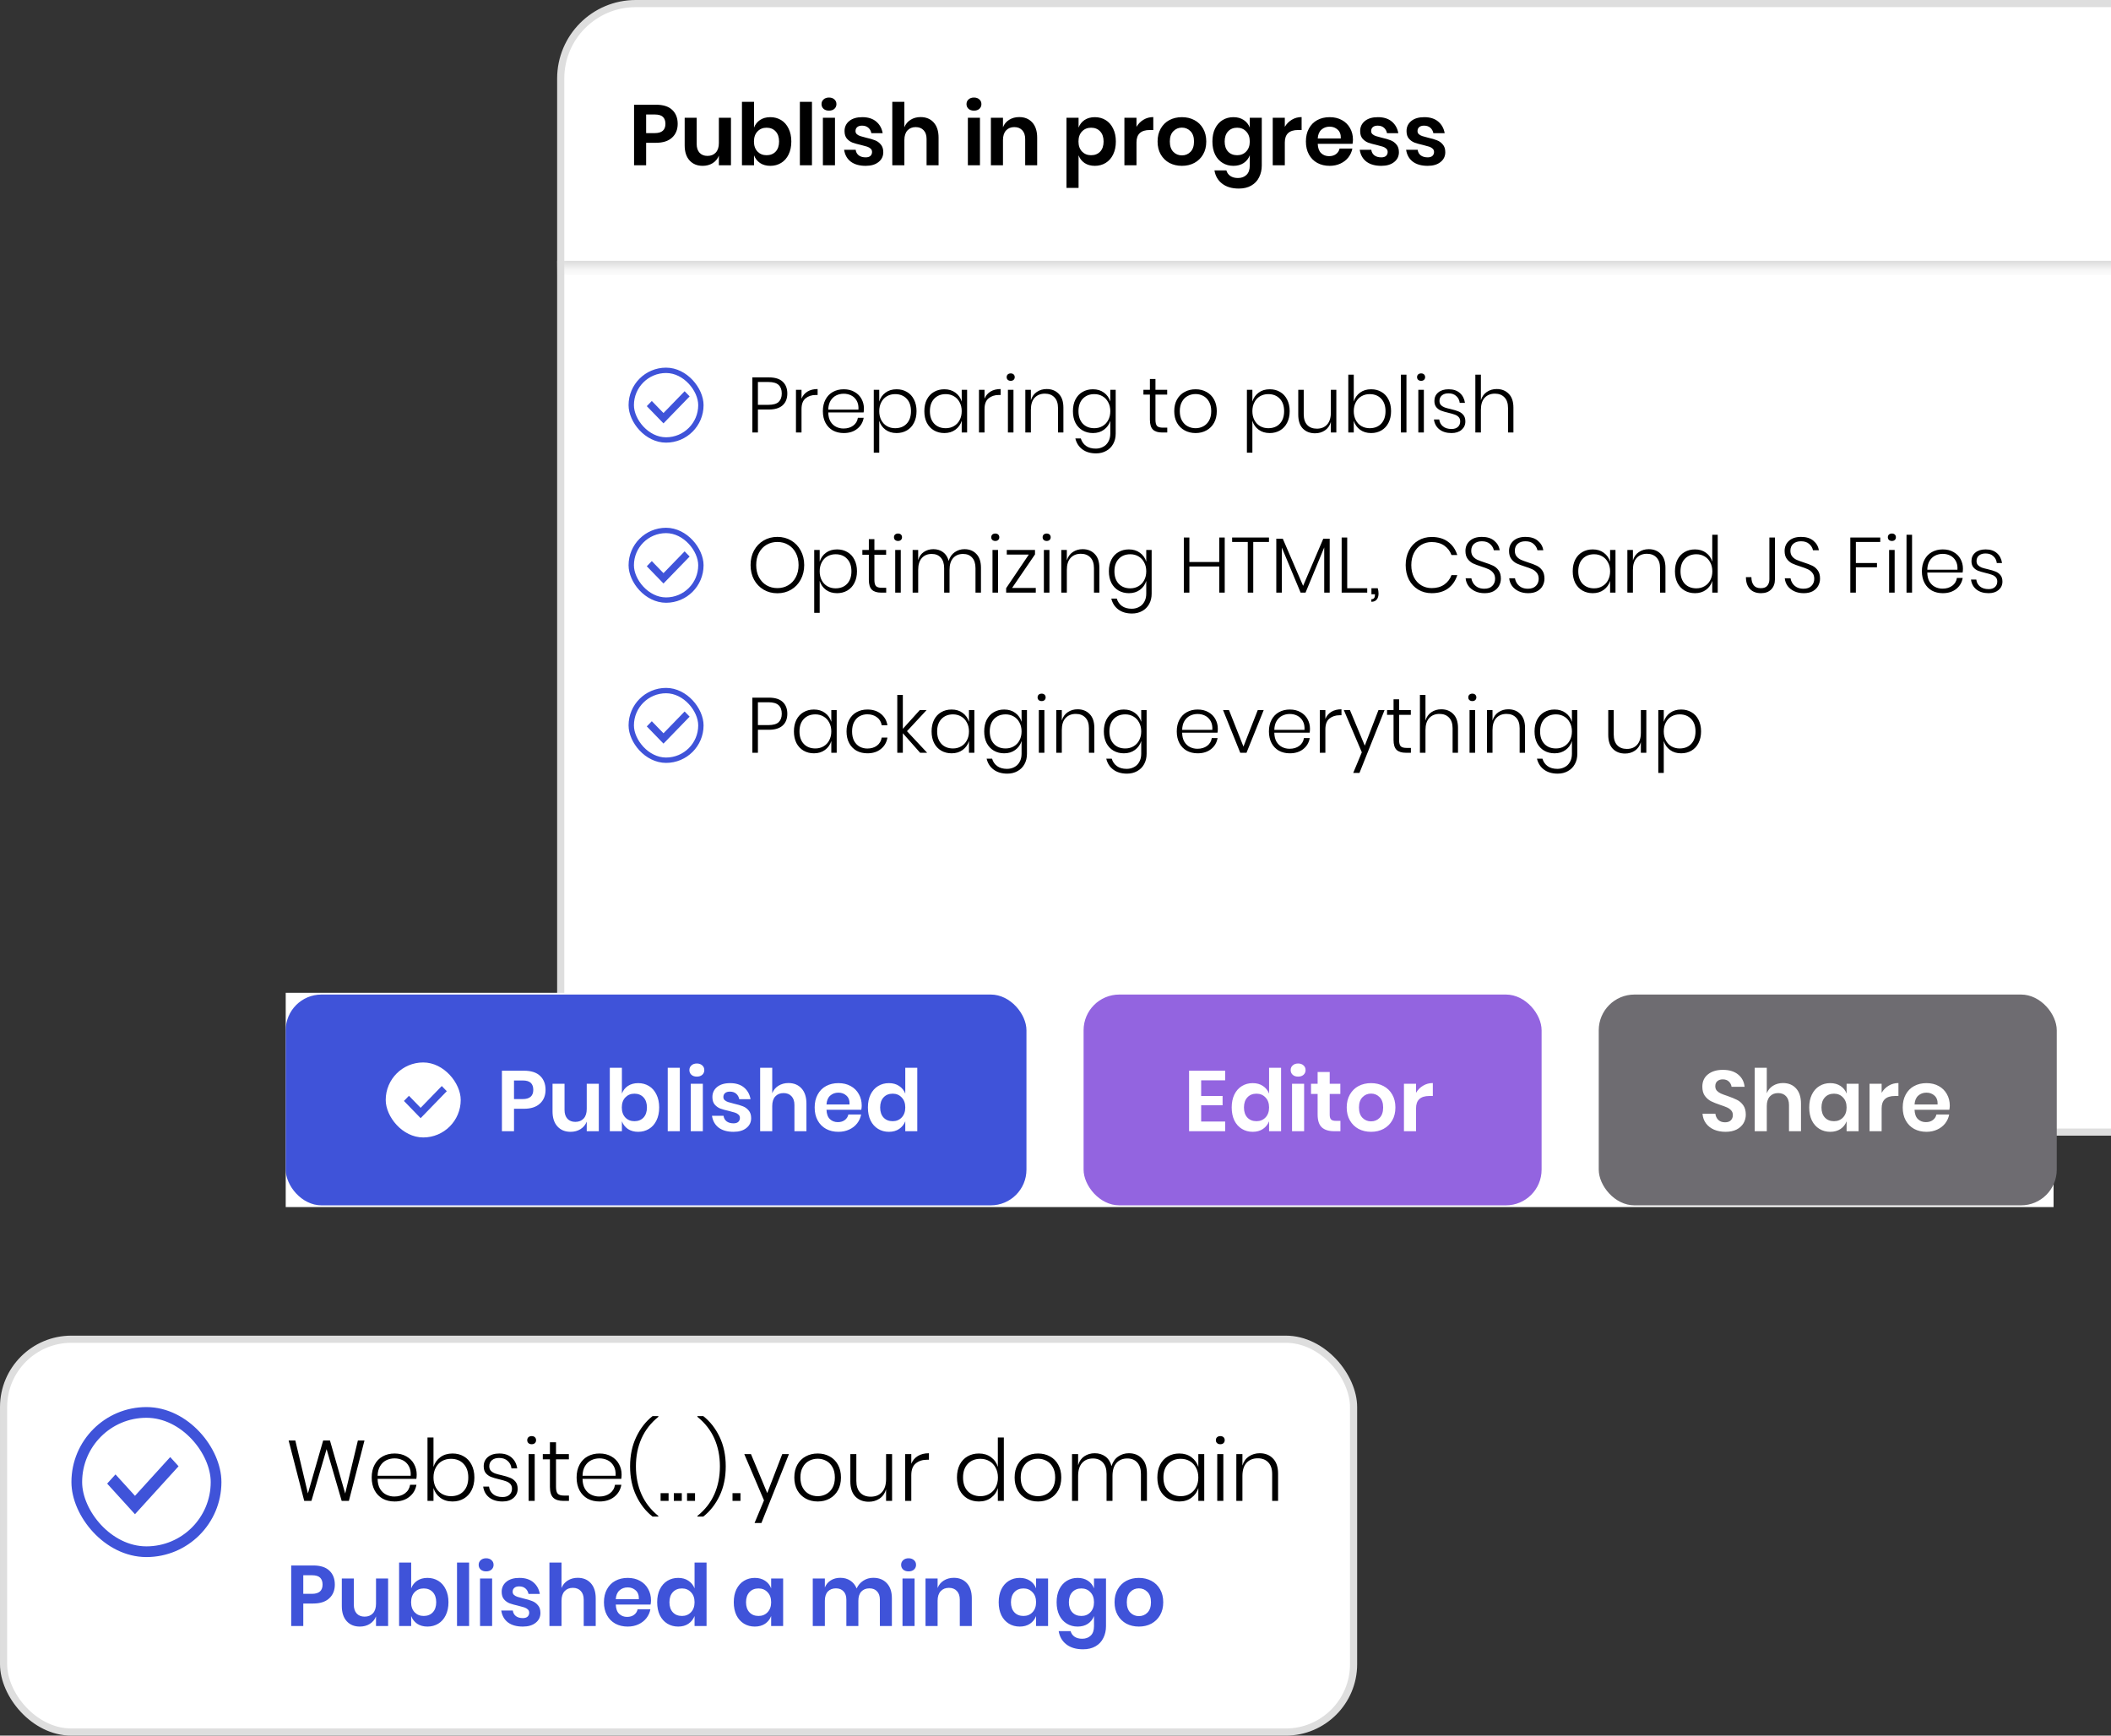 <svg xmlns="http://www.w3.org/2000/svg" width="270" height="222" viewBox="0 0 270 222" fill="none"><rect x="0" y="0" width="270" height="222" fill="#333333" stroke="none"/><rect x="71.716" y="0.457" width="209.667" height="144.346" rx="9.593" fill="white"></rect><rect x="71.716" y="0.457" width="209.667" height="144.346" rx="9.593" stroke="#DEDEDE" stroke-width="0.914"></rect><mask id="path-2-inside-1_279_414" fill="white"><path d="M71.259 9.136H281.84V34.272H71.259V9.136Z"></path></mask><path d="M281.84 33.358H71.259V35.185H281.84V33.358Z" fill="#DEDEDE" mask="url(#path-2-inside-1_279_414)"></path><path d="M82.642 18.263V21.136H81.097V13.396H83.914C84.828 13.396 85.515 13.615 85.975 14.054C86.443 14.492 86.677 15.088 86.677 15.841C86.677 16.579 86.436 17.167 85.953 17.606C85.478 18.044 84.799 18.263 83.914 18.263H82.642ZM83.75 17.025C84.656 17.025 85.109 16.63 85.109 15.841C85.109 15.453 85.003 15.157 84.791 14.953C84.579 14.748 84.232 14.646 83.75 14.646H82.642V17.025H83.75ZM93.491 15.062V21.136H91.945V19.908C91.785 20.317 91.518 20.639 91.145 20.873C90.78 21.099 90.356 21.212 89.873 21.212C89.172 21.212 88.613 20.982 88.196 20.522C87.779 20.061 87.571 19.418 87.571 18.592V15.062H89.106V18.417C89.106 18.899 89.23 19.276 89.479 19.546C89.727 19.809 90.064 19.941 90.487 19.941C90.933 19.941 91.288 19.798 91.551 19.513C91.814 19.228 91.945 18.819 91.945 18.285V15.062H93.491ZM98.525 14.986C99.037 14.986 99.498 15.11 99.907 15.358C100.316 15.607 100.634 15.969 100.861 16.444C101.094 16.911 101.211 17.463 101.211 18.099C101.211 18.735 101.094 19.29 100.861 19.765C100.634 20.233 100.316 20.591 99.907 20.84C99.498 21.088 99.037 21.212 98.525 21.212C98.014 21.212 97.575 21.092 97.21 20.851C96.852 20.602 96.596 20.273 96.442 19.864V21.136H94.897V13.023H96.442V16.323C96.596 15.914 96.852 15.588 97.21 15.347C97.575 15.106 98.014 14.986 98.525 14.986ZM98.043 16.334C97.575 16.334 97.188 16.495 96.881 16.816C96.581 17.131 96.431 17.558 96.431 18.099C96.431 18.633 96.581 19.06 96.881 19.382C97.188 19.696 97.575 19.853 98.043 19.853C98.525 19.853 98.913 19.7 99.205 19.393C99.498 19.078 99.644 18.647 99.644 18.099C99.644 17.551 99.498 17.12 99.205 16.805C98.913 16.491 98.525 16.334 98.043 16.334ZM103.851 13.023V21.136H102.305V13.023H103.851ZM105.074 13.319C105.074 13.071 105.162 12.87 105.337 12.716C105.513 12.555 105.743 12.475 106.028 12.475C106.313 12.475 106.543 12.555 106.718 12.716C106.894 12.87 106.982 13.071 106.982 13.319C106.982 13.56 106.894 13.761 106.718 13.922C106.543 14.076 106.313 14.152 106.028 14.152C105.743 14.152 105.513 14.076 105.337 13.922C105.162 13.761 105.074 13.56 105.074 13.319ZM106.795 15.062V21.136H105.249V15.062H106.795ZM110.288 14.986C111.026 14.986 111.618 15.172 112.064 15.545C112.509 15.917 112.787 16.414 112.897 17.036H111.45C111.391 16.743 111.26 16.509 111.055 16.334C110.85 16.159 110.584 16.071 110.255 16.071C109.992 16.071 109.787 16.133 109.641 16.257C109.495 16.381 109.421 16.55 109.421 16.762C109.421 16.93 109.48 17.065 109.597 17.167C109.714 17.27 109.86 17.35 110.035 17.408C110.211 17.467 110.463 17.536 110.792 17.617C111.252 17.719 111.625 17.829 111.91 17.945C112.202 18.055 112.451 18.234 112.656 18.483C112.867 18.724 112.973 19.053 112.973 19.469C112.973 19.988 112.769 20.409 112.36 20.73C111.958 21.052 111.413 21.212 110.726 21.212C109.937 21.212 109.304 21.037 108.829 20.686C108.354 20.328 108.066 19.82 107.963 19.162H109.443C109.48 19.462 109.611 19.7 109.838 19.875C110.065 20.043 110.361 20.127 110.726 20.127C110.989 20.127 111.19 20.065 111.329 19.941C111.468 19.809 111.537 19.641 111.537 19.436C111.537 19.261 111.475 19.119 111.351 19.009C111.234 18.899 111.084 18.815 110.901 18.757C110.726 18.698 110.474 18.629 110.145 18.549C109.692 18.446 109.323 18.344 109.038 18.241C108.76 18.132 108.519 17.96 108.314 17.726C108.117 17.492 108.018 17.171 108.018 16.762C108.018 16.235 108.219 15.808 108.621 15.479C109.023 15.15 109.579 14.986 110.288 14.986ZM117.742 14.975C118.444 14.975 119.003 15.205 119.42 15.665C119.836 16.126 120.045 16.773 120.045 17.606V21.136H118.51V17.781C118.51 17.299 118.386 16.926 118.137 16.663C117.889 16.392 117.549 16.257 117.118 16.257C116.679 16.257 116.328 16.4 116.065 16.685C115.802 16.97 115.67 17.379 115.67 17.913V21.136H114.125V13.023H115.67V16.279C115.831 15.87 116.094 15.552 116.46 15.325C116.833 15.091 117.26 14.975 117.742 14.975ZM123.617 13.319C123.617 13.071 123.705 12.87 123.88 12.716C124.055 12.555 124.286 12.475 124.571 12.475C124.856 12.475 125.086 12.555 125.261 12.716C125.437 12.87 125.524 13.071 125.524 13.319C125.524 13.56 125.437 13.761 125.261 13.922C125.086 14.076 124.856 14.152 124.571 14.152C124.286 14.152 124.055 14.076 123.88 13.922C123.705 13.761 123.617 13.56 123.617 13.319ZM125.338 15.062V21.136H123.792V15.062H125.338ZM130.354 14.975C131.056 14.975 131.615 15.205 132.032 15.665C132.448 16.126 132.656 16.773 132.656 17.606V21.136H131.122V17.781C131.122 17.299 130.997 16.926 130.749 16.663C130.5 16.392 130.161 16.257 129.729 16.257C129.291 16.257 128.94 16.4 128.677 16.685C128.414 16.97 128.282 17.379 128.282 17.913V21.136H126.736V15.062H128.282V16.279C128.443 15.87 128.706 15.552 129.072 15.325C129.444 15.091 129.872 14.975 130.354 14.975ZM140.033 14.986C140.544 14.986 141.005 15.11 141.414 15.358C141.823 15.607 142.141 15.969 142.368 16.444C142.602 16.911 142.719 17.463 142.719 18.099C142.719 18.735 142.602 19.29 142.368 19.765C142.141 20.233 141.823 20.591 141.414 20.84C141.005 21.088 140.544 21.212 140.033 21.212C139.521 21.212 139.083 21.092 138.717 20.851C138.359 20.602 138.103 20.273 137.95 19.864V24.03H136.404V15.062H137.95V16.323C138.103 15.914 138.359 15.588 138.717 15.347C139.083 15.106 139.521 14.986 140.033 14.986ZM139.55 16.334C139.083 16.334 138.695 16.495 138.388 16.816C138.089 17.131 137.939 17.558 137.939 18.099C137.939 18.633 138.089 19.06 138.388 19.382C138.695 19.696 139.083 19.853 139.55 19.853C140.033 19.853 140.42 19.7 140.712 19.393C141.005 19.078 141.151 18.647 141.151 18.099C141.151 17.551 141.005 17.12 140.712 16.805C140.42 16.491 140.033 16.334 139.55 16.334ZM145.358 16.224C145.585 15.837 145.885 15.534 146.257 15.314C146.63 15.088 147.047 14.975 147.507 14.975V16.63H147.058C145.925 16.63 145.358 17.156 145.358 18.209V21.136H143.813V15.062H145.358V16.224ZM151.169 14.986C151.761 14.986 152.291 15.11 152.759 15.358C153.234 15.607 153.607 15.969 153.877 16.444C154.147 16.911 154.283 17.463 154.283 18.099C154.283 18.735 154.147 19.287 153.877 19.754C153.607 20.222 153.234 20.584 152.759 20.84C152.291 21.088 151.761 21.212 151.169 21.212C150.577 21.212 150.044 21.088 149.568 20.84C149.101 20.584 148.732 20.222 148.461 19.754C148.191 19.287 148.056 18.735 148.056 18.099C148.056 17.463 148.191 16.911 148.461 16.444C148.732 15.969 149.101 15.607 149.568 15.358C150.044 15.11 150.577 14.986 151.169 14.986ZM151.169 16.323C150.738 16.323 150.372 16.477 150.073 16.783C149.773 17.083 149.623 17.522 149.623 18.099C149.623 18.676 149.773 19.119 150.073 19.425C150.372 19.725 150.738 19.875 151.169 19.875C151.6 19.875 151.966 19.725 152.265 19.425C152.565 19.119 152.715 18.676 152.715 18.099C152.715 17.522 152.565 17.083 152.265 16.783C151.966 16.477 151.6 16.323 151.169 16.323ZM157.754 14.986C158.266 14.986 158.704 15.106 159.07 15.347C159.435 15.588 159.694 15.914 159.848 16.323V15.062H161.383V21.158C161.383 21.72 161.269 22.225 161.043 22.671C160.824 23.124 160.491 23.478 160.045 23.734C159.607 23.99 159.073 24.118 158.445 24.118C157.568 24.118 156.859 23.909 156.318 23.493C155.777 23.076 155.448 22.51 155.331 21.794H156.855C156.943 22.101 157.111 22.338 157.359 22.506C157.615 22.681 157.94 22.769 158.335 22.769C158.788 22.769 159.154 22.634 159.431 22.364C159.709 22.101 159.848 21.698 159.848 21.158V19.864C159.694 20.273 159.435 20.602 159.07 20.851C158.704 21.092 158.266 21.212 157.754 21.212C157.242 21.212 156.782 21.088 156.373 20.84C155.963 20.591 155.642 20.233 155.408 19.765C155.181 19.29 155.068 18.735 155.068 18.099C155.068 17.463 155.181 16.911 155.408 16.444C155.642 15.969 155.963 15.607 156.373 15.358C156.782 15.11 157.242 14.986 157.754 14.986ZM158.236 16.334C157.754 16.334 157.367 16.491 157.074 16.805C156.782 17.12 156.636 17.551 156.636 18.099C156.636 18.647 156.782 19.078 157.074 19.393C157.367 19.7 157.754 19.853 158.236 19.853C158.704 19.853 159.088 19.696 159.387 19.382C159.694 19.06 159.848 18.633 159.848 18.099C159.848 17.558 159.694 17.131 159.387 16.816C159.088 16.495 158.704 16.334 158.236 16.334ZM164.329 16.224C164.556 15.837 164.856 15.534 165.228 15.314C165.601 15.088 166.018 14.975 166.478 14.975V16.63H166.029C164.896 16.63 164.329 17.156 164.329 18.209V21.136H162.784V15.062H164.329V16.224ZM173.045 17.869C173.045 18.022 173.027 18.198 172.991 18.395H168.54C168.561 18.936 168.708 19.334 168.978 19.59C169.248 19.846 169.585 19.974 169.987 19.974C170.345 19.974 170.641 19.886 170.875 19.711C171.116 19.535 171.269 19.298 171.335 18.998H172.969C172.888 19.422 172.716 19.802 172.453 20.138C172.19 20.474 171.85 20.737 171.434 20.927C171.024 21.117 170.568 21.212 170.063 21.212C169.471 21.212 168.945 21.088 168.485 20.84C168.024 20.584 167.666 20.222 167.41 19.754C167.155 19.287 167.027 18.735 167.027 18.099C167.027 17.463 167.155 16.911 167.41 16.444C167.666 15.969 168.024 15.607 168.485 15.358C168.945 15.11 169.471 14.986 170.063 14.986C170.663 14.986 171.185 15.11 171.631 15.358C172.084 15.607 172.431 15.95 172.673 16.389C172.921 16.82 173.045 17.313 173.045 17.869ZM171.489 17.715C171.511 17.218 171.379 16.842 171.094 16.586C170.816 16.33 170.473 16.202 170.063 16.202C169.647 16.202 169.296 16.33 169.011 16.586C168.726 16.842 168.569 17.218 168.54 17.715H171.489ZM176.237 14.986C176.975 14.986 177.567 15.172 178.013 15.545C178.458 15.917 178.736 16.414 178.846 17.036H177.399C177.34 16.743 177.209 16.509 177.004 16.334C176.799 16.159 176.533 16.071 176.204 16.071C175.941 16.071 175.736 16.133 175.59 16.257C175.444 16.381 175.371 16.55 175.371 16.762C175.371 16.93 175.429 17.065 175.546 17.167C175.663 17.27 175.809 17.35 175.984 17.408C176.16 17.467 176.412 17.536 176.741 17.617C177.201 17.719 177.574 17.829 177.859 17.945C178.151 18.055 178.4 18.234 178.605 18.483C178.817 18.724 178.923 19.053 178.923 19.469C178.923 19.988 178.718 20.409 178.309 20.73C177.907 21.052 177.362 21.212 176.675 21.212C175.886 21.212 175.254 21.037 174.779 20.686C174.303 20.328 174.015 19.82 173.912 19.162H175.392C175.429 19.462 175.561 19.7 175.787 19.875C176.014 20.043 176.31 20.127 176.675 20.127C176.938 20.127 177.139 20.065 177.278 19.941C177.417 19.809 177.486 19.641 177.486 19.436C177.486 19.261 177.424 19.119 177.3 19.009C177.183 18.899 177.033 18.815 176.851 18.757C176.675 18.698 176.423 18.629 176.094 18.549C175.641 18.446 175.272 18.344 174.987 18.241C174.709 18.132 174.468 17.96 174.263 17.726C174.066 17.492 173.967 17.171 173.967 16.762C173.967 16.235 174.168 15.808 174.57 15.479C174.972 15.15 175.528 14.986 176.237 14.986ZM182.168 14.986C182.906 14.986 183.498 15.172 183.944 15.545C184.39 15.917 184.667 16.414 184.777 17.036H183.33C183.271 16.743 183.14 16.509 182.935 16.334C182.73 16.159 182.464 16.071 182.135 16.071C181.872 16.071 181.667 16.133 181.521 16.257C181.375 16.381 181.302 16.55 181.302 16.762C181.302 16.93 181.36 17.065 181.477 17.167C181.594 17.27 181.74 17.35 181.916 17.408C182.091 17.467 182.343 17.536 182.672 17.617C183.132 17.719 183.505 17.829 183.79 17.945C184.083 18.055 184.331 18.234 184.536 18.483C184.748 18.724 184.854 19.053 184.854 19.469C184.854 19.988 184.649 20.409 184.24 20.73C183.838 21.052 183.293 21.212 182.606 21.212C181.817 21.212 181.185 21.037 180.71 20.686C180.235 20.328 179.946 19.82 179.844 19.162H181.324C181.36 19.462 181.492 19.7 181.718 19.875C181.945 20.043 182.241 20.127 182.606 20.127C182.869 20.127 183.07 20.065 183.209 19.941C183.348 19.809 183.417 19.641 183.417 19.436C183.417 19.261 183.355 19.119 183.231 19.009C183.114 18.899 182.964 18.815 182.782 18.757C182.606 18.698 182.354 18.629 182.025 18.549C181.572 18.446 181.203 18.344 180.918 18.241C180.64 18.132 180.399 17.96 180.194 17.726C179.997 17.492 179.898 17.171 179.898 16.762C179.898 16.235 180.099 15.808 180.501 15.479C180.903 15.15 181.459 14.986 182.168 14.986Z" fill="black"></path><rect x="80.738" y="47.368" width="8.907" height="8.907" rx="4.454" stroke="#3F53D9" stroke-width="0.685"></rect><path fill-rule="evenodd" clip-rule="evenodd" d="M88.206 50.703L84.86 54.152L82.725 51.95L83.366 51.288L84.86 52.829L87.564 50.041L88.206 50.703Z" fill="#3F53D9"></path><path d="M96.939 52.381V55.321H96.229V48.271H98.339C99.132 48.271 99.722 48.455 100.109 48.821C100.502 49.188 100.699 49.691 100.699 50.331C100.699 50.985 100.495 51.491 100.089 51.851C99.689 52.205 99.105 52.381 98.339 52.381H96.939ZM98.279 51.781C98.885 51.781 99.322 51.658 99.589 51.411C99.855 51.158 99.989 50.798 99.989 50.331C99.989 49.851 99.855 49.488 99.589 49.241C99.322 48.988 98.885 48.861 98.279 48.861H96.939V51.781H98.279ZM102.515 50.991C102.675 50.598 102.932 50.295 103.285 50.081C103.638 49.868 104.068 49.761 104.575 49.761V50.521H104.345C103.818 50.521 103.382 50.665 103.035 50.951C102.688 51.231 102.515 51.691 102.515 52.331V55.321H101.805V49.861H102.515V50.991ZM107.886 54.811C108.379 54.811 108.793 54.688 109.126 54.441C109.459 54.195 109.659 53.861 109.726 53.441H110.466C110.366 54.021 110.089 54.491 109.636 54.851C109.183 55.211 108.609 55.391 107.916 55.391C107.396 55.391 106.933 55.281 106.526 55.061C106.126 54.835 105.813 54.511 105.586 54.091C105.359 53.665 105.246 53.165 105.246 52.591C105.246 52.018 105.359 51.521 105.586 51.101C105.813 50.675 106.126 50.351 106.526 50.131C106.933 49.905 107.396 49.791 107.916 49.791C108.449 49.791 108.909 49.905 109.296 50.131C109.689 50.351 109.986 50.648 110.186 51.021C110.393 51.395 110.496 51.801 110.496 52.241C110.496 52.428 110.483 52.598 110.456 52.751H105.936C105.943 53.211 106.036 53.598 106.216 53.911C106.403 54.218 106.643 54.445 106.936 54.591C107.229 54.738 107.546 54.811 107.886 54.811ZM107.916 50.361C107.563 50.361 107.239 50.435 106.946 50.581C106.653 50.728 106.413 50.955 106.226 51.261C106.046 51.561 105.949 51.938 105.936 52.391H109.796C109.823 51.945 109.749 51.568 109.576 51.261C109.403 50.955 109.169 50.728 108.876 50.581C108.583 50.435 108.263 50.361 107.916 50.361ZM114.676 49.791C115.176 49.791 115.616 49.905 115.996 50.131C116.383 50.351 116.683 50.675 116.896 51.101C117.116 51.521 117.226 52.018 117.226 52.591C117.226 53.158 117.116 53.655 116.896 54.081C116.683 54.501 116.383 54.825 115.996 55.051C115.609 55.278 115.169 55.391 114.676 55.391C114.116 55.391 113.643 55.248 113.256 54.961C112.869 54.675 112.603 54.295 112.456 53.821V57.901H111.756V49.861H112.456V51.361C112.603 50.888 112.869 50.508 113.256 50.221C113.643 49.935 114.116 49.791 114.676 49.791ZM114.486 50.411C114.099 50.411 113.749 50.501 113.436 50.681C113.129 50.861 112.889 51.118 112.716 51.451C112.543 51.778 112.456 52.158 112.456 52.591C112.456 53.025 112.543 53.408 112.716 53.741C112.889 54.068 113.129 54.321 113.436 54.501C113.749 54.681 114.099 54.771 114.486 54.771C115.106 54.771 115.599 54.578 115.966 54.191C116.333 53.798 116.516 53.265 116.516 52.591C116.516 51.918 116.333 51.388 115.966 51.001C115.599 50.608 115.106 50.411 114.486 50.411ZM120.785 49.791C121.338 49.791 121.808 49.935 122.195 50.221C122.588 50.508 122.858 50.888 123.005 51.361V49.861H123.695V55.321H123.005V53.821C122.858 54.295 122.588 54.675 122.195 54.961C121.808 55.248 121.338 55.391 120.785 55.391C120.291 55.391 119.848 55.278 119.455 55.051C119.068 54.825 118.765 54.501 118.545 54.081C118.331 53.655 118.225 53.158 118.225 52.591C118.225 52.018 118.331 51.521 118.545 51.101C118.765 50.675 119.068 50.351 119.455 50.131C119.841 49.905 120.285 49.791 120.785 49.791ZM120.965 50.411C120.351 50.411 119.858 50.608 119.485 51.001C119.118 51.388 118.935 51.918 118.935 52.591C118.935 53.265 119.118 53.798 119.485 54.191C119.858 54.578 120.351 54.771 120.965 54.771C121.351 54.771 121.698 54.681 122.005 54.501C122.318 54.321 122.561 54.068 122.735 53.741C122.915 53.408 123.005 53.025 123.005 52.591C123.005 52.158 122.915 51.778 122.735 51.451C122.561 51.118 122.318 50.861 122.005 50.681C121.698 50.501 121.351 50.411 120.965 50.411ZM125.923 50.991C126.083 50.598 126.34 50.295 126.693 50.081C127.046 49.868 127.476 49.761 127.983 49.761V50.521H127.753C127.226 50.521 126.79 50.665 126.443 50.951C126.096 51.231 125.923 51.691 125.923 52.331V55.321H125.213V49.861H125.923V50.991ZM128.754 48.241C128.754 48.095 128.801 47.978 128.894 47.891C128.994 47.805 129.121 47.761 129.274 47.761C129.428 47.761 129.551 47.805 129.644 47.891C129.738 47.978 129.784 48.095 129.784 48.241C129.784 48.381 129.738 48.495 129.644 48.581C129.551 48.668 129.428 48.711 129.274 48.711C129.121 48.711 128.994 48.668 128.894 48.581C128.801 48.495 128.754 48.381 128.754 48.241ZM129.624 49.861V55.321H128.914V49.861H129.624ZM133.871 49.761C134.504 49.761 135.018 49.965 135.411 50.371C135.811 50.771 136.011 51.361 136.011 52.141V55.321H135.321V52.191C135.321 51.598 135.171 51.145 134.871 50.831C134.571 50.511 134.161 50.351 133.641 50.351C133.094 50.351 132.658 50.528 132.331 50.881C132.011 51.228 131.851 51.741 131.851 52.421V55.321H131.141V49.861H131.851V51.201C131.991 50.735 132.244 50.378 132.611 50.131C132.978 49.885 133.398 49.761 133.871 49.761ZM139.789 49.791C140.342 49.791 140.812 49.935 141.199 50.221C141.592 50.508 141.862 50.888 142.009 51.361V49.861H142.699V55.451C142.699 55.958 142.592 56.401 142.379 56.781C142.165 57.168 141.869 57.465 141.489 57.671C141.109 57.885 140.675 57.991 140.189 57.991C139.475 57.991 138.889 57.818 138.429 57.471C137.975 57.131 137.679 56.668 137.539 56.081H138.239C138.359 56.481 138.579 56.798 138.899 57.031C139.225 57.265 139.642 57.381 140.149 57.381C140.495 57.381 140.809 57.305 141.089 57.151C141.375 57.005 141.599 56.785 141.759 56.491C141.925 56.198 142.009 55.851 142.009 55.451V53.821C141.862 54.295 141.592 54.675 141.199 54.961C140.812 55.248 140.342 55.391 139.789 55.391C139.295 55.391 138.852 55.278 138.459 55.051C138.072 54.825 137.769 54.501 137.549 54.081C137.335 53.655 137.229 53.158 137.229 52.591C137.229 52.018 137.335 51.521 137.549 51.101C137.769 50.675 138.072 50.351 138.459 50.131C138.845 49.905 139.289 49.791 139.789 49.791ZM139.969 50.411C139.355 50.411 138.862 50.608 138.489 51.001C138.122 51.388 137.939 51.918 137.939 52.591C137.939 53.265 138.122 53.798 138.489 54.191C138.862 54.578 139.355 54.771 139.969 54.771C140.355 54.771 140.702 54.681 141.009 54.501C141.322 54.321 141.565 54.068 141.739 53.741C141.919 53.408 142.009 53.025 142.009 52.591C142.009 52.158 141.919 51.778 141.739 51.451C141.565 51.118 141.322 50.861 141.009 50.681C140.702 50.501 140.355 50.411 139.969 50.411ZM149.295 54.701V55.321H148.645C148.118 55.321 147.725 55.198 147.465 54.951C147.205 54.698 147.075 54.275 147.075 53.681V50.471H146.245V49.861H147.075V48.481H147.785V49.861H149.285V50.471H147.785V53.691C147.785 54.078 147.855 54.345 147.995 54.491C148.135 54.631 148.381 54.701 148.735 54.701H149.295ZM152.918 49.791C153.438 49.791 153.901 49.905 154.308 50.131C154.721 50.351 155.044 50.675 155.278 51.101C155.511 51.521 155.628 52.018 155.628 52.591C155.628 53.165 155.511 53.661 155.278 54.081C155.044 54.501 154.721 54.825 154.308 55.051C153.901 55.278 153.438 55.391 152.918 55.391C152.398 55.391 151.931 55.278 151.518 55.051C151.104 54.825 150.778 54.501 150.538 54.081C150.304 53.655 150.188 53.158 150.188 52.591C150.188 52.018 150.304 51.521 150.538 51.101C150.778 50.675 151.104 50.351 151.518 50.131C151.931 49.905 152.398 49.791 152.918 49.791ZM152.918 50.401C152.558 50.401 152.224 50.481 151.918 50.641C151.611 50.801 151.364 51.048 151.178 51.381C150.991 51.708 150.898 52.111 150.898 52.591C150.898 53.071 150.991 53.475 151.178 53.801C151.364 54.128 151.611 54.371 151.918 54.531C152.224 54.691 152.558 54.771 152.918 54.771C153.271 54.771 153.598 54.691 153.898 54.531C154.204 54.371 154.451 54.128 154.638 53.801C154.824 53.475 154.918 53.071 154.918 52.591C154.918 52.111 154.824 51.708 154.638 51.381C154.451 51.048 154.204 50.801 153.898 50.641C153.598 50.481 153.271 50.401 152.918 50.401ZM162.401 49.791C162.901 49.791 163.341 49.905 163.721 50.131C164.107 50.351 164.407 50.675 164.621 51.101C164.841 51.521 164.951 52.018 164.951 52.591C164.951 53.158 164.841 53.655 164.621 54.081C164.407 54.501 164.107 54.825 163.721 55.051C163.334 55.278 162.894 55.391 162.401 55.391C161.841 55.391 161.367 55.248 160.981 54.961C160.594 54.675 160.327 54.295 160.181 53.821V57.901H159.481V49.861H160.181V51.361C160.327 50.888 160.594 50.508 160.981 50.221C161.367 49.935 161.841 49.791 162.401 49.791ZM162.211 50.411C161.824 50.411 161.474 50.501 161.161 50.681C160.854 50.861 160.614 51.118 160.441 51.451C160.267 51.778 160.181 52.158 160.181 52.591C160.181 53.025 160.267 53.408 160.441 53.741C160.614 54.068 160.854 54.321 161.161 54.501C161.474 54.681 161.824 54.771 162.211 54.771C162.831 54.771 163.324 54.578 163.691 54.191C164.057 53.798 164.241 53.265 164.241 52.591C164.241 51.918 164.057 51.388 163.691 51.001C163.324 50.608 162.831 50.411 162.211 50.411ZM170.919 49.861V55.321H170.219V53.971C170.079 54.445 169.826 54.805 169.459 55.051C169.093 55.298 168.673 55.421 168.199 55.421C167.559 55.421 167.039 55.221 166.639 54.821C166.246 54.415 166.049 53.821 166.049 53.041V49.861H166.749V52.981C166.749 53.581 166.899 54.041 167.199 54.361C167.499 54.675 167.909 54.831 168.429 54.831C168.976 54.831 169.409 54.658 169.729 54.311C170.056 53.958 170.219 53.441 170.219 52.761V49.861H170.919ZM175.369 49.791C175.869 49.791 176.309 49.905 176.689 50.131C177.076 50.351 177.376 50.675 177.589 51.101C177.809 51.521 177.919 52.018 177.919 52.591C177.919 53.158 177.809 53.655 177.589 54.081C177.376 54.501 177.076 54.825 176.689 55.051C176.303 55.278 175.863 55.391 175.369 55.391C174.809 55.391 174.336 55.248 173.949 54.961C173.563 54.675 173.296 54.295 173.149 53.821V55.321H172.449V47.921H173.149V51.361C173.296 50.888 173.563 50.508 173.949 50.221C174.336 49.935 174.809 49.791 175.369 49.791ZM175.179 50.411C174.793 50.411 174.443 50.501 174.129 50.681C173.823 50.861 173.583 51.118 173.409 51.451C173.236 51.778 173.149 52.158 173.149 52.591C173.149 53.025 173.236 53.408 173.409 53.741C173.583 54.068 173.823 54.321 174.129 54.501C174.443 54.681 174.793 54.771 175.179 54.771C175.799 54.771 176.293 54.578 176.659 54.191C177.026 53.798 177.209 53.265 177.209 52.591C177.209 51.918 177.026 51.388 176.659 51.001C176.293 50.608 175.799 50.411 175.179 50.411ZM179.888 47.921V55.321H179.178V47.921H179.888ZM181.245 48.241C181.245 48.095 181.291 47.978 181.385 47.891C181.485 47.805 181.611 47.761 181.765 47.761C181.918 47.761 182.041 47.805 182.135 47.891C182.228 47.978 182.275 48.095 182.275 48.241C182.275 48.381 182.228 48.495 182.135 48.581C182.041 48.668 181.918 48.711 181.765 48.711C181.611 48.711 181.485 48.668 181.385 48.581C181.291 48.495 181.245 48.381 181.245 48.241ZM182.115 49.861V55.321H181.405V49.861H182.115ZM185.281 49.791C185.874 49.791 186.351 49.948 186.711 50.261C187.071 50.575 187.291 50.998 187.371 51.531H186.701C186.661 51.178 186.514 50.888 186.261 50.661C186.014 50.428 185.681 50.311 185.261 50.311C184.901 50.311 184.618 50.401 184.411 50.581C184.211 50.755 184.111 50.988 184.111 51.281C184.111 51.501 184.174 51.678 184.301 51.811C184.434 51.945 184.598 52.048 184.791 52.121C184.984 52.188 185.244 52.258 185.571 52.331C185.971 52.425 186.291 52.521 186.531 52.621C186.778 52.715 186.988 52.865 187.161 53.071C187.334 53.278 187.421 53.558 187.421 53.911C187.421 54.345 187.258 54.701 186.931 54.981C186.611 55.255 186.184 55.391 185.651 55.391C185.024 55.391 184.511 55.238 184.111 54.931C183.711 54.618 183.474 54.191 183.401 53.651H184.081C184.121 54.011 184.278 54.305 184.551 54.531C184.824 54.758 185.194 54.871 185.661 54.871C186.008 54.871 186.278 54.781 186.471 54.601C186.664 54.421 186.761 54.188 186.761 53.901C186.761 53.668 186.694 53.481 186.561 53.341C186.428 53.201 186.261 53.098 186.061 53.031C185.868 52.958 185.601 52.881 185.261 52.801C184.868 52.708 184.551 52.615 184.311 52.521C184.078 52.428 183.878 52.285 183.711 52.091C183.544 51.891 183.461 51.621 183.461 51.281C183.461 50.835 183.624 50.475 183.951 50.201C184.278 49.928 184.721 49.791 185.281 49.791ZM191.429 49.761C192.063 49.761 192.576 49.965 192.969 50.371C193.369 50.771 193.569 51.361 193.569 52.141V55.321H192.879V52.191C192.879 51.598 192.729 51.145 192.429 50.831C192.129 50.511 191.719 50.351 191.199 50.351C190.653 50.351 190.216 50.528 189.889 50.881C189.569 51.228 189.409 51.741 189.409 52.421V55.321H188.699V47.921H189.409V51.201C189.549 50.735 189.803 50.378 190.169 50.131C190.536 49.885 190.956 49.761 191.429 49.761Z" fill="black"></path><rect x="80.738" y="67.849" width="8.907" height="8.907" rx="4.454" stroke="#3F53D9" stroke-width="0.685"></rect><path fill-rule="evenodd" clip-rule="evenodd" d="M88.206 71.184L84.86 74.634L82.725 72.431L83.366 71.77L84.86 73.31L87.564 70.522L88.206 71.184Z" fill="#3F53D9"></path><path d="M99.429 68.673C100.082 68.673 100.669 68.826 101.189 69.133C101.709 69.439 102.115 69.866 102.409 70.413C102.709 70.959 102.859 71.579 102.859 72.273C102.859 72.966 102.709 73.589 102.409 74.143C102.115 74.689 101.709 75.116 101.189 75.423C100.669 75.729 100.082 75.883 99.429 75.883C98.775 75.883 98.189 75.729 97.669 75.423C97.149 75.116 96.739 74.689 96.439 74.143C96.145 73.589 95.999 72.966 95.999 72.273C95.999 71.579 96.145 70.959 96.439 70.413C96.739 69.866 97.149 69.439 97.669 69.133C98.189 68.826 98.775 68.673 99.429 68.673ZM99.429 69.323C98.915 69.323 98.452 69.443 98.039 69.683C97.632 69.923 97.309 70.266 97.069 70.713C96.835 71.159 96.719 71.679 96.719 72.273C96.719 72.866 96.835 73.386 97.069 73.833C97.309 74.279 97.632 74.623 98.039 74.863C98.452 75.103 98.915 75.223 99.429 75.223C99.942 75.223 100.402 75.103 100.809 74.863C101.222 74.623 101.545 74.279 101.779 73.833C102.019 73.386 102.139 72.866 102.139 72.273C102.139 71.679 102.019 71.159 101.779 70.713C101.545 70.266 101.222 69.923 100.809 69.683C100.402 69.443 99.942 69.323 99.429 69.323ZM107.059 70.273C107.559 70.273 107.999 70.386 108.379 70.613C108.766 70.833 109.066 71.156 109.279 71.583C109.499 72.003 109.609 72.499 109.609 73.073C109.609 73.639 109.499 74.136 109.279 74.563C109.066 74.983 108.766 75.306 108.379 75.533C107.992 75.759 107.552 75.873 107.059 75.873C106.499 75.873 106.026 75.729 105.639 75.443C105.252 75.156 104.986 74.776 104.839 74.303V78.383H104.139V70.343H104.839V71.843C104.986 71.369 105.252 70.989 105.639 70.703C106.026 70.416 106.499 70.273 107.059 70.273ZM106.869 70.893C106.482 70.893 106.132 70.983 105.819 71.163C105.512 71.343 105.272 71.599 105.099 71.933C104.926 72.259 104.839 72.639 104.839 73.073C104.839 73.506 104.926 73.889 105.099 74.223C105.272 74.549 105.512 74.803 105.819 74.983C106.132 75.163 106.482 75.253 106.869 75.253C107.489 75.253 107.982 75.059 108.349 74.673C108.716 74.279 108.899 73.746 108.899 73.073C108.899 72.399 108.716 71.869 108.349 71.483C107.982 71.089 107.489 70.893 106.869 70.893ZM113.347 75.183V75.803H112.697C112.171 75.803 111.777 75.679 111.517 75.433C111.257 75.179 111.127 74.756 111.127 74.163V70.953H110.297V70.343H111.127V68.963H111.837V70.343H113.337V70.953H111.837V74.173C111.837 74.559 111.907 74.826 112.047 74.973C112.187 75.113 112.434 75.183 112.787 75.183H113.347ZM114.34 68.723C114.34 68.576 114.387 68.459 114.48 68.373C114.58 68.286 114.707 68.243 114.86 68.243C115.014 68.243 115.137 68.286 115.23 68.373C115.324 68.459 115.37 68.576 115.37 68.723C115.37 68.863 115.324 68.976 115.23 69.063C115.137 69.149 115.014 69.193 114.86 69.193C114.707 69.193 114.58 69.149 114.48 69.063C114.387 68.976 114.34 68.863 114.34 68.723ZM115.21 70.343V75.803H114.5V70.343H115.21ZM123.357 70.243C123.983 70.243 124.49 70.446 124.877 70.853C125.27 71.253 125.467 71.843 125.467 72.623V75.803H124.767V72.673C124.767 72.086 124.623 71.636 124.337 71.323C124.057 71.009 123.67 70.853 123.177 70.853C122.65 70.853 122.23 71.026 121.917 71.373C121.603 71.719 121.447 72.229 121.447 72.903V75.803H120.757V72.673C120.757 72.086 120.613 71.636 120.327 71.323C120.047 71.009 119.66 70.853 119.167 70.853C118.64 70.853 118.22 71.026 117.907 71.373C117.593 71.719 117.437 72.229 117.437 72.903V75.803H116.727V70.343H117.437V71.643C117.57 71.183 117.81 70.836 118.157 70.603C118.51 70.363 118.917 70.243 119.377 70.243C119.857 70.243 120.27 70.369 120.617 70.623C120.963 70.876 121.203 71.249 121.337 71.743C121.483 71.256 121.74 70.886 122.107 70.633C122.473 70.373 122.89 70.243 123.357 70.243ZM126.782 68.723C126.782 68.576 126.828 68.459 126.922 68.373C127.022 68.286 127.148 68.243 127.302 68.243C127.455 68.243 127.578 68.286 127.672 68.373C127.765 68.459 127.812 68.576 127.812 68.723C127.812 68.863 127.765 68.976 127.672 69.063C127.578 69.149 127.455 69.193 127.302 69.193C127.148 69.193 127.022 69.149 126.922 69.063C126.828 68.976 126.782 68.863 126.782 68.723ZM127.652 70.343V75.803H126.942V70.343H127.652ZM129.448 75.203H132.478V75.803H128.688V75.233L131.588 70.933H128.768V70.343H132.378V70.913L129.448 75.203ZM133.354 68.723C133.354 68.576 133.401 68.459 133.494 68.373C133.594 68.286 133.721 68.243 133.874 68.243C134.027 68.243 134.151 68.286 134.244 68.373C134.337 68.459 134.384 68.576 134.384 68.723C134.384 68.863 134.337 68.976 134.244 69.063C134.151 69.149 134.027 69.193 133.874 69.193C133.721 69.193 133.594 69.149 133.494 69.063C133.401 68.976 133.354 68.863 133.354 68.723ZM134.224 70.343V75.803H133.514V70.343H134.224ZM138.47 70.243C139.104 70.243 139.617 70.446 140.01 70.853C140.41 71.253 140.61 71.843 140.61 72.623V75.803H139.92V72.673C139.92 72.079 139.77 71.626 139.47 71.313C139.17 70.993 138.76 70.833 138.24 70.833C137.694 70.833 137.257 71.009 136.93 71.363C136.61 71.709 136.45 72.223 136.45 72.903V75.803H135.74V70.343H136.45V71.683C136.59 71.216 136.844 70.859 137.21 70.613C137.577 70.366 137.997 70.243 138.47 70.243ZM144.388 70.273C144.941 70.273 145.411 70.416 145.798 70.703C146.191 70.989 146.461 71.369 146.608 71.843V70.343H147.298V75.933C147.298 76.439 147.191 76.883 146.978 77.263C146.765 77.649 146.468 77.946 146.088 78.153C145.708 78.366 145.275 78.473 144.788 78.473C144.075 78.473 143.488 78.299 143.028 77.953C142.575 77.613 142.278 77.149 142.138 76.563H142.838C142.958 76.963 143.178 77.279 143.498 77.513C143.825 77.746 144.241 77.863 144.748 77.863C145.095 77.863 145.408 77.786 145.688 77.633C145.975 77.486 146.198 77.266 146.358 76.973C146.525 76.679 146.608 76.333 146.608 75.933V74.303C146.461 74.776 146.191 75.156 145.798 75.443C145.411 75.729 144.941 75.873 144.388 75.873C143.895 75.873 143.451 75.759 143.058 75.533C142.671 75.306 142.368 74.983 142.148 74.563C141.935 74.136 141.828 73.639 141.828 73.073C141.828 72.499 141.935 72.003 142.148 71.583C142.368 71.156 142.671 70.833 143.058 70.613C143.445 70.386 143.888 70.273 144.388 70.273ZM144.568 70.893C143.955 70.893 143.461 71.089 143.088 71.483C142.721 71.869 142.538 72.399 142.538 73.073C142.538 73.746 142.721 74.279 143.088 74.673C143.461 75.059 143.955 75.253 144.568 75.253C144.955 75.253 145.301 75.163 145.608 74.983C145.921 74.803 146.165 74.549 146.338 74.223C146.518 73.889 146.608 73.506 146.608 73.073C146.608 72.639 146.518 72.259 146.338 71.933C146.165 71.599 145.921 71.343 145.608 71.163C145.301 70.983 144.955 70.893 144.568 70.893ZM156.644 68.753V75.803H155.944V72.463H152.124V75.803H151.414V68.753H152.124V71.883H155.944V68.753H156.644ZM162.302 68.753V69.323H160.292V75.803H159.592V69.323H157.592V68.753H162.302ZM170.07 68.903V75.803H169.37V70.023L166.98 75.803H166.35L163.95 70.043V75.803H163.24V68.903H164.07L166.67 74.933L169.25 68.903H170.07ZM172.31 75.243H174.87V75.803H171.6V68.753H172.31V75.243ZM176.218 75.243C176.285 75.469 176.318 75.696 176.318 75.923C176.318 76.243 176.242 76.496 176.088 76.683C175.935 76.876 175.705 76.973 175.398 76.973V76.643C175.558 76.643 175.675 76.596 175.748 76.503C175.822 76.416 175.858 76.279 175.858 76.093V76.013H175.408V75.243H176.218ZM183.118 68.683C183.964 68.683 184.664 68.889 185.218 69.303C185.771 69.709 186.161 70.273 186.388 70.993H185.648C185.461 70.486 185.151 70.083 184.718 69.783C184.284 69.483 183.748 69.333 183.108 69.333C182.621 69.333 182.178 69.453 181.778 69.693C181.384 69.933 181.074 70.276 180.848 70.723C180.621 71.169 180.508 71.689 180.508 72.283C180.508 72.876 180.621 73.396 180.848 73.843C181.074 74.283 181.384 74.623 181.778 74.863C182.178 75.103 182.621 75.223 183.108 75.223C183.748 75.223 184.284 75.073 184.718 74.773C185.151 74.473 185.461 74.069 185.648 73.563H186.388C186.161 74.283 185.771 74.849 185.218 75.263C184.664 75.669 183.964 75.873 183.118 75.873C182.471 75.873 181.894 75.719 181.388 75.413C180.881 75.106 180.488 74.683 180.208 74.143C179.928 73.596 179.788 72.976 179.788 72.283C179.788 71.583 179.928 70.959 180.208 70.413C180.488 69.866 180.881 69.443 181.388 69.143C181.894 68.836 182.471 68.683 183.118 68.683ZM191.964 74.013C191.964 74.333 191.888 74.636 191.734 74.923C191.588 75.203 191.358 75.433 191.044 75.613C190.731 75.786 190.341 75.873 189.874 75.873C189.421 75.873 189.018 75.789 188.664 75.623C188.311 75.456 188.028 75.229 187.814 74.943C187.608 74.649 187.488 74.323 187.454 73.963H188.194C188.221 74.169 188.298 74.376 188.424 74.583C188.551 74.789 188.734 74.963 188.974 75.103C189.214 75.236 189.504 75.303 189.844 75.303C190.291 75.303 190.631 75.183 190.864 74.943C191.104 74.703 191.224 74.399 191.224 74.033C191.224 73.719 191.144 73.466 190.984 73.273C190.831 73.073 190.638 72.919 190.404 72.813C190.178 72.706 189.864 72.589 189.464 72.463C189.024 72.323 188.668 72.189 188.394 72.063C188.128 71.929 187.901 71.736 187.714 71.483C187.528 71.229 187.434 70.893 187.434 70.473C187.434 69.939 187.621 69.506 187.994 69.173C188.368 68.839 188.881 68.673 189.534 68.673C190.201 68.673 190.728 68.836 191.114 69.163C191.508 69.489 191.741 69.896 191.814 70.383H191.064C191.004 70.083 190.844 69.816 190.584 69.583C190.331 69.349 189.981 69.233 189.534 69.233C189.121 69.233 188.791 69.339 188.544 69.553C188.298 69.766 188.174 70.063 188.174 70.443C188.174 70.743 188.251 70.986 188.404 71.173C188.558 71.359 188.744 71.503 188.964 71.603C189.191 71.703 189.498 71.816 189.884 71.943C190.331 72.083 190.691 72.219 190.964 72.353C191.244 72.486 191.481 72.686 191.674 72.953C191.868 73.219 191.964 73.573 191.964 74.013ZM197.54 74.013C197.54 74.333 197.464 74.636 197.31 74.923C197.164 75.203 196.934 75.433 196.62 75.613C196.307 75.786 195.917 75.873 195.45 75.873C194.997 75.873 194.594 75.789 194.24 75.623C193.887 75.456 193.604 75.229 193.39 74.943C193.184 74.649 193.064 74.323 193.03 73.963H193.77C193.797 74.169 193.874 74.376 194 74.583C194.127 74.789 194.31 74.963 194.55 75.103C194.79 75.236 195.08 75.303 195.42 75.303C195.867 75.303 196.207 75.183 196.44 74.943C196.68 74.703 196.8 74.399 196.8 74.033C196.8 73.719 196.72 73.466 196.56 73.273C196.407 73.073 196.214 72.919 195.98 72.813C195.754 72.706 195.44 72.589 195.04 72.463C194.6 72.323 194.244 72.189 193.97 72.063C193.704 71.929 193.477 71.736 193.29 71.483C193.104 71.229 193.01 70.893 193.01 70.473C193.01 69.939 193.197 69.506 193.57 69.173C193.944 68.839 194.457 68.673 195.11 68.673C195.777 68.673 196.304 68.836 196.69 69.163C197.084 69.489 197.317 69.896 197.39 70.383H196.64C196.58 70.083 196.42 69.816 196.16 69.583C195.907 69.349 195.557 69.233 195.11 69.233C194.697 69.233 194.367 69.339 194.12 69.553C193.874 69.766 193.75 70.063 193.75 70.443C193.75 70.743 193.827 70.986 193.98 71.173C194.134 71.359 194.32 71.503 194.54 71.603C194.767 71.703 195.074 71.816 195.46 71.943C195.907 72.083 196.267 72.219 196.54 72.353C196.82 72.486 197.057 72.686 197.25 72.953C197.444 73.219 197.54 73.573 197.54 74.013ZM203.714 70.273C204.268 70.273 204.738 70.416 205.124 70.703C205.518 70.989 205.788 71.369 205.934 71.843V70.343H206.624V75.803H205.934V74.303C205.788 74.776 205.518 75.156 205.124 75.443C204.738 75.729 204.268 75.873 203.714 75.873C203.221 75.873 202.778 75.759 202.384 75.533C201.998 75.306 201.694 74.983 201.474 74.563C201.261 74.136 201.154 73.639 201.154 73.073C201.154 72.499 201.261 72.003 201.474 71.583C201.694 71.156 201.998 70.833 202.384 70.613C202.771 70.386 203.214 70.273 203.714 70.273ZM203.894 70.893C203.281 70.893 202.788 71.089 202.414 71.483C202.048 71.869 201.864 72.399 201.864 73.073C201.864 73.746 202.048 74.279 202.414 74.673C202.788 75.059 203.281 75.253 203.894 75.253C204.281 75.253 204.628 75.163 204.934 74.983C205.248 74.803 205.491 74.549 205.664 74.223C205.844 73.889 205.934 73.506 205.934 73.073C205.934 72.639 205.844 72.259 205.664 71.933C205.491 71.599 205.248 71.343 204.934 71.163C204.628 70.983 204.281 70.893 203.894 70.893ZM210.873 70.243C211.506 70.243 212.019 70.446 212.413 70.853C212.813 71.253 213.013 71.843 213.013 72.623V75.803H212.323V72.673C212.323 72.079 212.173 71.626 211.873 71.313C211.573 70.993 211.163 70.833 210.643 70.833C210.096 70.833 209.659 71.009 209.333 71.363C209.013 71.709 208.853 72.223 208.853 72.903V75.803H208.143V70.343H208.853V71.683C208.993 71.216 209.246 70.859 209.613 70.613C209.979 70.366 210.399 70.243 210.873 70.243ZM216.79 70.273C217.344 70.273 217.814 70.416 218.2 70.703C218.594 70.989 218.86 71.369 219 71.843V68.403H219.7V75.803H219V74.303C218.86 74.776 218.594 75.156 218.2 75.443C217.814 75.729 217.344 75.873 216.79 75.873C216.297 75.873 215.854 75.759 215.46 75.533C215.074 75.306 214.77 74.983 214.55 74.563C214.337 74.136 214.23 73.639 214.23 73.073C214.23 72.499 214.337 72.003 214.55 71.583C214.77 71.156 215.074 70.833 215.46 70.613C215.847 70.386 216.29 70.273 216.79 70.273ZM216.97 70.893C216.357 70.893 215.864 71.089 215.49 71.483C215.124 71.869 214.94 72.399 214.94 73.073C214.94 73.746 215.124 74.279 215.49 74.673C215.864 75.059 216.357 75.253 216.97 75.253C217.357 75.253 217.704 75.163 218.01 74.983C218.324 74.803 218.567 74.549 218.74 74.223C218.92 73.889 219.01 73.506 219.01 73.073C219.01 72.639 218.92 72.259 218.74 71.933C218.567 71.599 218.324 71.343 218.01 71.163C217.704 70.983 217.357 70.893 216.97 70.893ZM227.017 68.753V74.103C227.017 74.636 226.857 75.066 226.537 75.393C226.223 75.713 225.79 75.873 225.237 75.873C224.63 75.873 224.157 75.693 223.817 75.333C223.477 74.973 223.307 74.469 223.307 73.823H224.007C224.007 74.249 224.103 74.593 224.297 74.853C224.49 75.106 224.793 75.233 225.207 75.233C225.6 75.233 225.88 75.126 226.047 74.913C226.22 74.693 226.307 74.423 226.307 74.103V68.753H227.017ZM232.785 74.013C232.785 74.333 232.708 74.636 232.555 74.923C232.408 75.203 232.178 75.433 231.865 75.613C231.551 75.786 231.161 75.873 230.695 75.873C230.241 75.873 229.838 75.789 229.485 75.623C229.131 75.456 228.848 75.229 228.635 74.943C228.428 74.649 228.308 74.323 228.275 73.963H229.015C229.041 74.169 229.118 74.376 229.245 74.583C229.371 74.789 229.555 74.963 229.795 75.103C230.035 75.236 230.325 75.303 230.665 75.303C231.111 75.303 231.451 75.183 231.685 74.943C231.925 74.703 232.045 74.399 232.045 74.033C232.045 73.719 231.965 73.466 231.805 73.273C231.651 73.073 231.458 72.919 231.225 72.813C230.998 72.706 230.685 72.589 230.285 72.463C229.845 72.323 229.488 72.189 229.215 72.063C228.948 71.929 228.721 71.736 228.535 71.483C228.348 71.229 228.255 70.893 228.255 70.473C228.255 69.939 228.441 69.506 228.815 69.173C229.188 68.839 229.701 68.673 230.355 68.673C231.021 68.673 231.548 68.836 231.935 69.163C232.328 69.489 232.561 69.896 232.635 70.383H231.885C231.825 70.083 231.665 69.816 231.405 69.583C231.151 69.349 230.801 69.233 230.355 69.233C229.941 69.233 229.611 69.339 229.365 69.553C229.118 69.766 228.995 70.063 228.995 70.443C228.995 70.743 229.071 70.986 229.225 71.173C229.378 71.359 229.565 71.503 229.785 71.603C230.011 71.703 230.318 71.816 230.705 71.943C231.151 72.083 231.511 72.219 231.785 72.353C232.065 72.486 232.301 72.686 232.495 72.953C232.688 73.219 232.785 73.573 232.785 74.013ZM240.488 68.753V69.323H237.368V72.013H240.068V72.563H237.368V75.803H236.658V68.753H240.488ZM241.459 68.723C241.459 68.576 241.506 68.459 241.599 68.373C241.699 68.286 241.826 68.243 241.979 68.243C242.133 68.243 242.256 68.286 242.349 68.373C242.443 68.459 242.489 68.576 242.489 68.723C242.489 68.863 242.443 68.976 242.349 69.063C242.256 69.149 242.133 69.193 241.979 69.193C241.826 69.193 241.699 69.149 241.599 69.063C241.506 68.976 241.459 68.863 241.459 68.723ZM242.329 70.343V75.803H241.619V70.343H242.329ZM244.556 68.403V75.803H243.846V68.403H244.556ZM248.453 75.293C248.946 75.293 249.359 75.169 249.693 74.923C250.026 74.676 250.226 74.343 250.293 73.923H251.033C250.933 74.503 250.656 74.973 250.203 75.333C249.749 75.693 249.176 75.873 248.483 75.873C247.963 75.873 247.499 75.763 247.093 75.543C246.693 75.316 246.379 74.993 246.153 74.573C245.926 74.146 245.813 73.646 245.813 73.073C245.813 72.499 245.926 72.003 246.153 71.583C246.379 71.156 246.693 70.833 247.093 70.613C247.499 70.386 247.963 70.273 248.483 70.273C249.016 70.273 249.476 70.386 249.863 70.613C250.256 70.833 250.553 71.129 250.753 71.503C250.959 71.876 251.063 72.283 251.063 72.723C251.063 72.909 251.049 73.079 251.023 73.233H246.503C246.509 73.693 246.603 74.079 246.782 74.393C246.969 74.699 247.209 74.926 247.503 75.073C247.796 75.219 248.113 75.293 248.453 75.293ZM248.483 70.843C248.129 70.843 247.806 70.916 247.513 71.063C247.219 71.209 246.979 71.436 246.793 71.743C246.613 72.043 246.516 72.419 246.503 72.873H250.362C250.389 72.426 250.316 72.049 250.143 71.743C249.969 71.436 249.736 71.209 249.443 71.063C249.149 70.916 248.829 70.843 248.483 70.843ZM253.973 70.273C254.566 70.273 255.043 70.429 255.403 70.743C255.763 71.056 255.983 71.479 256.063 72.013H255.393C255.353 71.659 255.206 71.369 254.953 71.143C254.706 70.909 254.373 70.793 253.953 70.793C253.593 70.793 253.309 70.883 253.103 71.063C252.903 71.236 252.803 71.469 252.803 71.763C252.803 71.983 252.866 72.159 252.993 72.293C253.126 72.426 253.289 72.529 253.483 72.603C253.676 72.669 253.936 72.739 254.263 72.813C254.663 72.906 254.983 73.003 255.223 73.103C255.469 73.196 255.679 73.346 255.853 73.553C256.026 73.759 256.113 74.039 256.113 74.393C256.113 74.826 255.949 75.183 255.623 75.463C255.303 75.736 254.876 75.873 254.343 75.873C253.716 75.873 253.203 75.719 252.803 75.413C252.403 75.099 252.166 74.673 252.093 74.133H252.773C252.813 74.493 252.969 74.786 253.243 75.013C253.516 75.239 253.886 75.353 254.353 75.353C254.699 75.353 254.969 75.263 255.163 75.083C255.356 74.903 255.453 74.669 255.453 74.383C255.453 74.149 255.386 73.963 255.253 73.823C255.119 73.683 254.953 73.579 254.753 73.513C254.559 73.439 254.293 73.363 253.953 73.283C253.559 73.189 253.243 73.096 253.003 73.003C252.769 72.909 252.569 72.766 252.403 72.573C252.236 72.373 252.153 72.103 252.153 71.763C252.153 71.316 252.316 70.956 252.643 70.683C252.969 70.409 253.413 70.273 253.973 70.273Z" fill="black"></path><rect x="80.738" y="88.331" width="8.907" height="8.907" rx="4.454" stroke="#3F53D9" stroke-width="0.685"></rect><path fill-rule="evenodd" clip-rule="evenodd" d="M88.206 91.665L84.86 95.115L82.725 92.913L83.366 92.251L84.86 93.792L87.564 91.004L88.206 91.665Z" fill="#3F53D9"></path><path d="M96.939 93.344V96.284H96.229V89.234H98.339C99.132 89.234 99.722 89.418 100.109 89.784C100.502 90.151 100.699 90.654 100.699 91.294C100.699 91.948 100.495 92.454 100.089 92.814C99.689 93.168 99.105 93.344 98.339 93.344H96.939ZM98.279 92.744C98.885 92.744 99.322 92.621 99.589 92.374C99.855 92.121 99.989 91.761 99.989 91.294C99.989 90.814 99.855 90.451 99.589 90.204C99.322 89.951 98.885 89.824 98.279 89.824H96.939V92.744H98.279ZM104.105 90.754C104.658 90.754 105.128 90.897 105.515 91.184C105.908 91.471 106.178 91.851 106.325 92.324V90.824H107.015V96.284H106.325V94.784C106.178 95.257 105.908 95.638 105.515 95.924C105.128 96.211 104.658 96.354 104.105 96.354C103.612 96.354 103.168 96.241 102.775 96.014C102.388 95.787 102.085 95.464 101.865 95.044C101.652 94.618 101.545 94.121 101.545 93.554C101.545 92.981 101.652 92.484 101.865 92.064C102.085 91.638 102.388 91.314 102.775 91.094C103.162 90.868 103.605 90.754 104.105 90.754ZM104.285 91.374C103.672 91.374 103.178 91.571 102.805 91.964C102.438 92.351 102.255 92.881 102.255 93.554C102.255 94.228 102.438 94.761 102.805 95.154C103.178 95.541 103.672 95.734 104.285 95.734C104.672 95.734 105.018 95.644 105.325 95.464C105.638 95.284 105.882 95.031 106.055 94.704C106.235 94.371 106.325 93.987 106.325 93.554C106.325 93.121 106.235 92.741 106.055 92.414C105.882 92.081 105.638 91.824 105.325 91.644C105.018 91.464 104.672 91.374 104.285 91.374ZM110.943 90.754C111.637 90.754 112.21 90.938 112.663 91.304C113.123 91.671 113.403 92.157 113.503 92.764H112.773C112.7 92.331 112.497 91.991 112.163 91.744C111.83 91.491 111.42 91.364 110.933 91.364C110.58 91.364 110.253 91.444 109.953 91.604C109.66 91.764 109.423 92.011 109.243 92.344C109.07 92.671 108.983 93.074 108.983 93.554C108.983 94.034 109.07 94.441 109.243 94.774C109.423 95.101 109.66 95.344 109.953 95.504C110.253 95.664 110.58 95.744 110.933 95.744C111.42 95.744 111.83 95.621 112.163 95.374C112.497 95.121 112.7 94.778 112.773 94.344H113.503C113.403 94.951 113.123 95.438 112.663 95.804C112.21 96.171 111.637 96.354 110.943 96.354C110.423 96.354 109.96 96.244 109.553 96.024C109.153 95.797 108.84 95.474 108.613 95.054C108.387 94.627 108.273 94.127 108.273 93.554C108.273 92.981 108.387 92.484 108.613 92.064C108.84 91.638 109.153 91.314 109.553 91.094C109.96 90.868 110.423 90.754 110.943 90.754ZM117.684 96.284L115.474 93.784V96.284H114.764V88.884H115.474V93.224L117.644 90.824H118.514L116.004 93.524L118.584 96.284H117.684ZM121.712 90.754C122.266 90.754 122.736 90.897 123.122 91.184C123.516 91.471 123.786 91.851 123.932 92.324V90.824H124.622V96.284H123.932V94.784C123.786 95.257 123.516 95.638 123.122 95.924C122.736 96.211 122.266 96.354 121.712 96.354C121.219 96.354 120.776 96.241 120.382 96.014C119.996 95.787 119.692 95.464 119.472 95.044C119.259 94.618 119.152 94.121 119.152 93.554C119.152 92.981 119.259 92.484 119.472 92.064C119.692 91.638 119.996 91.314 120.382 91.094C120.769 90.868 121.212 90.754 121.712 90.754ZM121.892 91.374C121.279 91.374 120.786 91.571 120.412 91.964C120.046 92.351 119.862 92.881 119.862 93.554C119.862 94.228 120.046 94.761 120.412 95.154C120.786 95.541 121.279 95.734 121.892 95.734C122.279 95.734 122.626 95.644 122.932 95.464C123.246 95.284 123.489 95.031 123.662 94.704C123.842 94.371 123.932 93.987 123.932 93.554C123.932 93.121 123.842 92.741 123.662 92.414C123.489 92.081 123.246 91.824 122.932 91.644C122.626 91.464 122.279 91.374 121.892 91.374ZM128.441 90.754C128.994 90.754 129.464 90.897 129.851 91.184C130.244 91.471 130.514 91.851 130.661 92.324V90.824H131.351V96.414C131.351 96.921 131.244 97.364 131.031 97.744C130.818 98.131 130.521 98.427 130.141 98.634C129.761 98.847 129.328 98.954 128.841 98.954C128.128 98.954 127.541 98.781 127.081 98.434C126.628 98.094 126.331 97.631 126.191 97.044H126.891C127.011 97.444 127.231 97.761 127.551 97.994C127.878 98.228 128.294 98.344 128.801 98.344C129.148 98.344 129.461 98.267 129.741 98.114C130.028 97.968 130.251 97.748 130.411 97.454C130.578 97.161 130.661 96.814 130.661 96.414V94.784C130.514 95.257 130.244 95.638 129.851 95.924C129.464 96.211 128.994 96.354 128.441 96.354C127.948 96.354 127.504 96.241 127.111 96.014C126.724 95.787 126.421 95.464 126.201 95.044C125.988 94.618 125.881 94.121 125.881 93.554C125.881 92.981 125.988 92.484 126.201 92.064C126.421 91.638 126.724 91.314 127.111 91.094C127.498 90.868 127.941 90.754 128.441 90.754ZM128.621 91.374C128.008 91.374 127.514 91.571 127.141 91.964C126.774 92.351 126.591 92.881 126.591 93.554C126.591 94.228 126.774 94.761 127.141 95.154C127.514 95.541 128.008 95.734 128.621 95.734C129.008 95.734 129.354 95.644 129.661 95.464C129.974 95.284 130.218 95.031 130.391 94.704C130.571 94.371 130.661 93.987 130.661 93.554C130.661 93.121 130.571 92.741 130.391 92.414C130.218 92.081 129.974 91.824 129.661 91.644C129.354 91.464 129.008 91.374 128.621 91.374ZM132.709 89.204C132.709 89.058 132.756 88.941 132.849 88.854C132.949 88.767 133.076 88.724 133.229 88.724C133.383 88.724 133.506 88.767 133.599 88.854C133.693 88.941 133.739 89.058 133.739 89.204C133.739 89.344 133.693 89.457 133.599 89.544C133.506 89.631 133.383 89.674 133.229 89.674C133.076 89.674 132.949 89.631 132.849 89.544C132.756 89.457 132.709 89.344 132.709 89.204ZM133.579 90.824V96.284H132.869V90.824H133.579ZM137.826 90.724C138.459 90.724 138.973 90.927 139.366 91.334C139.766 91.734 139.966 92.324 139.966 93.104V96.284H139.276V93.154C139.276 92.561 139.126 92.108 138.826 91.794C138.526 91.474 138.116 91.314 137.596 91.314C137.049 91.314 136.613 91.491 136.286 91.844C135.966 92.191 135.806 92.704 135.806 93.384V96.284H135.096V90.824H135.806V92.164C135.946 91.698 136.199 91.341 136.566 91.094C136.933 90.847 137.353 90.724 137.826 90.724ZM143.744 90.754C144.297 90.754 144.767 90.897 145.154 91.184C145.547 91.471 145.817 91.851 145.964 92.324V90.824H146.654V96.414C146.654 96.921 146.547 97.364 146.334 97.744C146.12 98.131 145.824 98.427 145.444 98.634C145.064 98.847 144.63 98.954 144.144 98.954C143.43 98.954 142.844 98.781 142.384 98.434C141.93 98.094 141.634 97.631 141.494 97.044H142.194C142.314 97.444 142.534 97.761 142.854 97.994C143.18 98.228 143.597 98.344 144.104 98.344C144.45 98.344 144.764 98.267 145.044 98.114C145.33 97.968 145.554 97.748 145.714 97.454C145.88 97.161 145.964 96.814 145.964 96.414V94.784C145.817 95.257 145.547 95.638 145.154 95.924C144.767 96.211 144.297 96.354 143.744 96.354C143.25 96.354 142.807 96.241 142.414 96.014C142.027 95.787 141.724 95.464 141.504 95.044C141.29 94.618 141.184 94.121 141.184 93.554C141.184 92.981 141.29 92.484 141.504 92.064C141.724 91.638 142.027 91.314 142.414 91.094C142.8 90.868 143.244 90.754 143.744 90.754ZM143.924 91.374C143.31 91.374 142.817 91.571 142.444 91.964C142.077 92.351 141.894 92.881 141.894 93.554C141.894 94.228 142.077 94.761 142.444 95.154C142.817 95.541 143.31 95.734 143.924 95.734C144.31 95.734 144.657 95.644 144.964 95.464C145.277 95.284 145.52 95.031 145.694 94.704C145.874 94.371 145.964 93.987 145.964 93.554C145.964 93.121 145.874 92.741 145.694 92.414C145.52 92.081 145.277 91.824 144.964 91.644C144.657 91.464 144.31 91.374 143.924 91.374ZM153.15 95.774C153.643 95.774 154.056 95.651 154.39 95.404C154.723 95.157 154.923 94.824 154.99 94.404H155.73C155.63 94.984 155.353 95.454 154.9 95.814C154.446 96.174 153.873 96.354 153.18 96.354C152.66 96.354 152.196 96.244 151.79 96.024C151.39 95.797 151.076 95.474 150.85 95.054C150.623 94.627 150.51 94.127 150.51 93.554C150.51 92.981 150.623 92.484 150.85 92.064C151.076 91.638 151.39 91.314 151.79 91.094C152.196 90.868 152.66 90.754 153.18 90.754C153.713 90.754 154.173 90.868 154.56 91.094C154.953 91.314 155.25 91.611 155.45 91.984C155.656 92.358 155.76 92.764 155.76 93.204C155.76 93.391 155.746 93.561 155.72 93.714H151.2C151.206 94.174 151.3 94.561 151.48 94.874C151.666 95.181 151.906 95.407 152.2 95.554C152.493 95.701 152.81 95.774 153.15 95.774ZM153.18 91.324C152.826 91.324 152.503 91.397 152.21 91.544C151.916 91.691 151.676 91.918 151.49 92.224C151.31 92.524 151.213 92.901 151.2 93.354H155.06C155.086 92.907 155.013 92.531 154.84 92.224C154.666 91.918 154.433 91.691 154.14 91.544C153.846 91.397 153.526 91.324 153.18 91.324ZM159.04 95.494L160.87 90.824H161.63L159.43 96.284H158.63L156.43 90.824H157.19L159.04 95.494ZM164.937 95.774C165.43 95.774 165.844 95.651 166.177 95.404C166.51 95.157 166.71 94.824 166.777 94.404H167.517C167.417 94.984 167.14 95.454 166.687 95.814C166.234 96.174 165.66 96.354 164.967 96.354C164.447 96.354 163.984 96.244 163.577 96.024C163.177 95.797 162.864 95.474 162.637 95.054C162.41 94.627 162.297 94.127 162.297 93.554C162.297 92.981 162.41 92.484 162.637 92.064C162.864 91.638 163.177 91.314 163.577 91.094C163.984 90.868 164.447 90.754 164.967 90.754C165.5 90.754 165.96 90.868 166.347 91.094C166.74 91.314 167.037 91.611 167.237 91.984C167.444 92.358 167.547 92.764 167.547 93.204C167.547 93.391 167.534 93.561 167.507 93.714H162.987C162.994 94.174 163.087 94.561 163.267 94.874C163.454 95.181 163.694 95.407 163.987 95.554C164.28 95.701 164.597 95.774 164.937 95.774ZM164.967 91.324C164.614 91.324 164.29 91.397 163.997 91.544C163.704 91.691 163.464 91.918 163.277 92.224C163.097 92.524 163 92.901 162.987 93.354H166.847C166.874 92.907 166.8 92.531 166.627 92.224C166.454 91.918 166.22 91.691 165.927 91.544C165.634 91.397 165.314 91.324 164.967 91.324ZM169.517 91.954C169.677 91.561 169.934 91.257 170.287 91.044C170.64 90.831 171.07 90.724 171.577 90.724V91.484H171.347C170.82 91.484 170.384 91.627 170.037 91.914C169.69 92.194 169.517 92.654 169.517 93.294V96.284H168.807V90.824H169.517V91.954ZM172.658 90.824L174.558 95.374L176.308 90.824H177.088L173.878 98.864H173.078L174.178 96.224L171.878 90.824H172.658ZM180.457 95.664V96.284H179.807C179.28 96.284 178.887 96.161 178.627 95.914C178.367 95.661 178.237 95.237 178.237 94.644V91.434H177.407V90.824H178.237V89.444H178.947V90.824H180.447V91.434H178.947V94.654C178.947 95.041 179.017 95.308 179.157 95.454C179.297 95.594 179.543 95.664 179.897 95.664H180.457ZM184.34 90.724C184.973 90.724 185.486 90.927 185.88 91.334C186.28 91.734 186.48 92.324 186.48 93.104V96.284H185.79V93.154C185.79 92.561 185.64 92.108 185.34 91.794C185.04 91.474 184.63 91.314 184.11 91.314C183.563 91.314 183.126 91.491 182.8 91.844C182.48 92.191 182.32 92.704 182.32 93.384V96.284H181.61V88.884H182.32V92.164C182.46 91.698 182.713 91.341 183.08 91.094C183.446 90.847 183.866 90.724 184.34 90.724ZM187.797 89.204C187.797 89.058 187.844 88.941 187.937 88.854C188.037 88.767 188.164 88.724 188.317 88.724C188.471 88.724 188.594 88.767 188.687 88.854C188.781 88.941 188.827 89.058 188.827 89.204C188.827 89.344 188.781 89.457 188.687 89.544C188.594 89.631 188.471 89.674 188.317 89.674C188.164 89.674 188.037 89.631 187.937 89.544C187.844 89.457 187.797 89.344 187.797 89.204ZM188.667 90.824V96.284H187.957V90.824H188.667ZM192.914 90.724C193.547 90.724 194.06 90.927 194.454 91.334C194.854 91.734 195.054 92.324 195.054 93.104V96.284H194.364V93.154C194.364 92.561 194.214 92.108 193.914 91.794C193.614 91.474 193.204 91.314 192.684 91.314C192.137 91.314 191.7 91.491 191.374 91.844C191.054 92.191 190.894 92.704 190.894 93.384V96.284H190.184V90.824H190.894V92.164C191.034 91.698 191.287 91.341 191.654 91.094C192.02 90.847 192.44 90.724 192.914 90.724ZM198.831 90.754C199.385 90.754 199.855 90.897 200.241 91.184C200.635 91.471 200.905 91.851 201.051 92.324V90.824H201.741V96.414C201.741 96.921 201.635 97.364 201.421 97.744C201.208 98.131 200.911 98.427 200.531 98.634C200.151 98.847 199.718 98.954 199.231 98.954C198.518 98.954 197.931 98.781 197.471 98.434C197.018 98.094 196.721 97.631 196.581 97.044H197.281C197.401 97.444 197.621 97.761 197.941 97.994C198.268 98.228 198.685 98.344 199.191 98.344C199.538 98.344 199.851 98.267 200.131 98.114C200.418 97.968 200.641 97.748 200.801 97.454C200.968 97.161 201.051 96.814 201.051 96.414V94.784C200.905 95.257 200.635 95.638 200.241 95.924C199.855 96.211 199.385 96.354 198.831 96.354C198.338 96.354 197.895 96.241 197.501 96.014C197.115 95.787 196.811 95.464 196.591 95.044C196.378 94.618 196.271 94.121 196.271 93.554C196.271 92.981 196.378 92.484 196.591 92.064C196.811 91.638 197.115 91.314 197.501 91.094C197.888 90.868 198.331 90.754 198.831 90.754ZM199.011 91.374C198.398 91.374 197.905 91.571 197.531 91.964C197.165 92.351 196.981 92.881 196.981 93.554C196.981 94.228 197.165 94.761 197.531 95.154C197.905 95.541 198.398 95.734 199.011 95.734C199.398 95.734 199.745 95.644 200.051 95.464C200.365 95.284 200.608 95.031 200.781 94.704C200.961 94.371 201.051 93.987 201.051 93.554C201.051 93.121 200.961 92.741 200.781 92.414C200.608 92.081 200.365 91.824 200.051 91.644C199.745 91.464 199.398 91.374 199.011 91.374ZM210.568 90.824V96.284H209.868V94.934C209.728 95.407 209.474 95.767 209.108 96.014C208.741 96.261 208.321 96.384 207.848 96.384C207.208 96.384 206.688 96.184 206.288 95.784C205.894 95.377 205.698 94.784 205.698 94.004V90.824H206.398V93.944C206.398 94.544 206.548 95.004 206.848 95.324C207.148 95.638 207.558 95.794 208.078 95.794C208.624 95.794 209.058 95.621 209.378 95.274C209.704 94.921 209.868 94.404 209.868 93.724V90.824H210.568ZM215.018 90.754C215.518 90.754 215.958 90.868 216.338 91.094C216.725 91.314 217.025 91.638 217.238 92.064C217.458 92.484 217.568 92.981 217.568 93.554C217.568 94.121 217.458 94.618 217.238 95.044C217.025 95.464 216.725 95.787 216.338 96.014C215.951 96.241 215.511 96.354 215.018 96.354C214.458 96.354 213.985 96.211 213.598 95.924C213.211 95.638 212.945 95.257 212.798 94.784V98.864H212.098V90.824H212.798V92.324C212.945 91.851 213.211 91.471 213.598 91.184C213.985 90.897 214.458 90.754 215.018 90.754ZM214.828 91.374C214.441 91.374 214.091 91.464 213.778 91.644C213.471 91.824 213.231 92.081 213.058 92.414C212.885 92.741 212.798 93.121 212.798 93.554C212.798 93.987 212.885 94.371 213.058 94.704C213.231 95.031 213.471 95.284 213.778 95.464C214.091 95.644 214.441 95.734 214.828 95.734C215.448 95.734 215.941 95.541 216.308 95.154C216.675 94.761 216.858 94.228 216.858 93.554C216.858 92.881 216.675 92.351 216.308 91.964C215.941 91.571 215.448 91.374 214.828 91.374Z" fill="black"></path><rect x="0.457" y="171.297" width="172.667" height="50.247" rx="8.679" fill="white"></rect><rect x="0.457" y="171.297" width="172.667" height="50.247" rx="8.679" stroke="#DEDEDE" stroke-width="0.914"></rect><rect x="9.821" y="180.661" width="17.815" height="17.815" rx="8.907" stroke="#3F53D9" stroke-width="1.37"></rect><path fill-rule="evenodd" clip-rule="evenodd" d="M22.839 187.547L17.263 193.68L13.704 189.765L14.773 188.589L17.263 191.327L21.77 186.371L22.839 187.547Z" fill="#3F53D9"></path><path d="M46.618 184.247L44.623 191.976H43.702L41.772 185.354L39.832 191.976H38.911L36.916 184.247H37.771L39.382 191.022L41.334 184.247H42.2L44.151 191.033L45.774 184.247H46.618ZM50.434 191.416C50.975 191.416 51.428 191.281 51.794 191.011C52.159 190.74 52.379 190.375 52.452 189.915H53.263C53.153 190.55 52.85 191.066 52.353 191.46C51.856 191.855 51.227 192.052 50.467 192.052C49.897 192.052 49.389 191.932 48.944 191.691C48.505 191.442 48.161 191.088 47.913 190.627C47.664 190.159 47.54 189.611 47.54 188.983C47.54 188.354 47.664 187.81 47.913 187.349C48.161 186.881 48.505 186.527 48.944 186.286C49.389 186.037 49.897 185.913 50.467 185.913C51.052 185.913 51.556 186.037 51.98 186.286C52.411 186.527 52.737 186.852 52.956 187.262C53.182 187.671 53.296 188.117 53.296 188.599C53.296 188.804 53.281 188.99 53.252 189.158H48.297C48.304 189.662 48.406 190.086 48.604 190.43C48.808 190.766 49.071 191.014 49.393 191.175C49.715 191.336 50.062 191.416 50.434 191.416ZM50.467 186.538C50.08 186.538 49.725 186.618 49.404 186.779C49.082 186.94 48.819 187.188 48.615 187.525C48.417 187.854 48.311 188.266 48.297 188.763H52.528C52.558 188.274 52.477 187.861 52.287 187.525C52.097 187.188 51.841 186.94 51.52 186.779C51.198 186.618 50.847 186.538 50.467 186.538ZM57.878 185.913C58.426 185.913 58.909 186.037 59.325 186.286C59.749 186.527 60.078 186.881 60.312 187.349C60.553 187.81 60.674 188.354 60.674 188.983C60.674 189.604 60.553 190.148 60.312 190.616C60.078 191.077 59.749 191.431 59.325 191.68C58.901 191.928 58.419 192.052 57.878 192.052C57.264 192.052 56.745 191.895 56.322 191.581C55.898 191.267 55.605 190.85 55.444 190.331V191.976H54.677V183.863H55.444V187.634C55.605 187.115 55.898 186.699 56.322 186.384C56.745 186.07 57.264 185.913 57.878 185.913ZM57.67 186.593C57.246 186.593 56.862 186.691 56.519 186.889C56.183 187.086 55.919 187.367 55.73 187.733C55.539 188.091 55.444 188.508 55.444 188.983C55.444 189.458 55.539 189.878 55.73 190.243C55.919 190.602 56.183 190.879 56.519 191.077C56.862 191.274 57.246 191.373 57.67 191.373C58.35 191.373 58.891 191.161 59.292 190.737C59.694 190.306 59.895 189.721 59.895 188.983C59.895 188.245 59.694 187.663 59.292 187.24C58.891 186.808 58.35 186.593 57.67 186.593ZM63.862 185.913C64.513 185.913 65.035 186.085 65.43 186.428C65.825 186.772 66.066 187.236 66.154 187.821H65.419C65.375 187.433 65.215 187.115 64.937 186.867C64.666 186.611 64.301 186.483 63.84 186.483C63.446 186.483 63.135 186.582 62.909 186.779C62.689 186.969 62.58 187.225 62.58 187.547C62.58 187.788 62.649 187.981 62.788 188.128C62.934 188.274 63.113 188.387 63.325 188.467C63.537 188.541 63.822 188.617 64.18 188.698C64.619 188.8 64.97 188.906 65.233 189.016C65.503 189.118 65.733 189.282 65.924 189.509C66.114 189.735 66.209 190.042 66.209 190.43C66.209 190.905 66.029 191.296 65.671 191.603C65.32 191.902 64.853 192.052 64.268 192.052C63.581 192.052 63.018 191.884 62.58 191.548C62.141 191.205 61.882 190.737 61.801 190.145H62.547C62.591 190.539 62.763 190.861 63.062 191.11C63.362 191.358 63.767 191.482 64.279 191.482C64.659 191.482 64.955 191.384 65.167 191.186C65.379 190.989 65.485 190.733 65.485 190.419C65.485 190.163 65.412 189.958 65.266 189.805C65.12 189.651 64.937 189.538 64.718 189.465C64.506 189.385 64.213 189.301 63.84 189.213C63.409 189.111 63.062 189.008 62.799 188.906C62.543 188.804 62.324 188.646 62.141 188.435C61.959 188.215 61.867 187.919 61.867 187.547C61.867 187.057 62.046 186.662 62.404 186.363C62.763 186.063 63.248 185.913 63.862 185.913ZM67.434 184.214C67.434 184.053 67.486 183.925 67.588 183.83C67.698 183.735 67.837 183.688 68.005 183.688C68.173 183.688 68.308 183.735 68.41 183.83C68.513 183.925 68.564 184.053 68.564 184.214C68.564 184.367 68.513 184.492 68.41 184.587C68.308 184.682 68.173 184.729 68.005 184.729C67.837 184.729 67.698 184.682 67.588 184.587C67.486 184.492 67.434 184.367 67.434 184.214ZM68.388 185.99V191.976H67.61V185.99H68.388ZM72.77 191.296V191.976H72.057C71.48 191.976 71.049 191.84 70.763 191.57C70.478 191.292 70.336 190.828 70.336 190.178V186.659H69.426V185.99H70.336V184.477H71.114V185.99H72.759V186.659H71.114V190.189C71.114 190.613 71.191 190.905 71.345 191.066C71.498 191.219 71.769 191.296 72.156 191.296H72.77ZM76.643 191.416C77.184 191.416 77.637 191.281 78.002 191.011C78.368 190.74 78.587 190.375 78.66 189.915H79.471C79.362 190.55 79.058 191.066 78.561 191.46C78.064 191.855 77.436 192.052 76.676 192.052C76.106 192.052 75.598 191.932 75.152 191.691C74.713 191.442 74.37 191.088 74.121 190.627C73.873 190.159 73.749 189.611 73.749 188.983C73.749 188.354 73.873 187.81 74.121 187.349C74.37 186.881 74.713 186.527 75.152 186.286C75.598 186.037 76.106 185.913 76.676 185.913C77.26 185.913 77.765 186.037 78.189 186.286C78.62 186.527 78.945 186.852 79.164 187.262C79.391 187.671 79.504 188.117 79.504 188.599C79.504 188.804 79.49 188.99 79.46 189.158H74.505C74.512 189.662 74.615 190.086 74.812 190.43C75.017 190.766 75.28 191.014 75.601 191.175C75.923 191.336 76.27 191.416 76.643 191.416ZM76.676 186.538C76.288 186.538 75.934 186.618 75.612 186.779C75.291 186.94 75.028 187.188 74.823 187.525C74.626 187.854 74.52 188.266 74.505 188.763H78.737C78.766 188.274 78.686 187.861 78.496 187.525C78.305 187.188 78.05 186.94 77.728 186.779C77.406 186.618 77.056 186.538 76.676 186.538ZM80.589 187.558C80.589 186.147 80.853 184.894 81.379 183.797C81.905 182.694 82.599 181.806 83.462 181.133H84.207V181.221C83.242 182.003 82.522 182.927 82.047 183.995C81.572 185.062 81.335 186.249 81.335 187.558C81.335 188.866 81.572 190.057 82.047 191.131C82.522 192.198 83.242 193.123 84.207 193.905V193.982H83.462C82.599 193.309 81.905 192.425 81.379 191.329C80.853 190.232 80.589 188.975 80.589 187.558ZM85.512 190.989V191.976H84.492V190.989H85.512ZM87.203 190.989V191.976H86.184V190.989H87.203ZM88.895 190.989V191.976H87.875V190.989H88.895ZM92.823 187.558C92.823 188.975 92.56 190.232 92.034 191.329C91.507 192.425 90.813 193.309 89.951 193.982H89.194V193.905C90.166 193.123 90.89 192.198 91.365 191.131C91.84 190.057 92.077 188.866 92.077 187.558C92.077 186.249 91.84 185.062 91.365 183.995C90.89 182.927 90.166 182.003 89.194 181.221V181.133H89.951C90.813 181.806 91.507 182.69 92.034 183.786C92.56 184.883 92.823 186.14 92.823 187.558ZM94.708 190.989V191.976H93.689V190.989H94.708ZM96.049 185.99L98.132 190.978L100.05 185.99H100.906L97.386 194.804H96.509L97.715 191.91L95.194 185.99H96.049ZM104.588 185.913C105.158 185.913 105.666 186.037 106.112 186.286C106.565 186.527 106.919 186.881 107.175 187.349C107.431 187.81 107.559 188.354 107.559 188.983C107.559 189.611 107.431 190.156 107.175 190.616C106.919 191.077 106.565 191.431 106.112 191.68C105.666 191.928 105.158 192.052 104.588 192.052C104.018 192.052 103.506 191.928 103.053 191.68C102.6 191.431 102.242 191.077 101.979 190.616C101.723 190.148 101.595 189.604 101.595 188.983C101.595 188.354 101.723 187.81 101.979 187.349C102.242 186.881 102.6 186.527 103.053 186.286C103.506 186.037 104.018 185.913 104.588 185.913ZM104.588 186.582C104.193 186.582 103.828 186.67 103.491 186.845C103.155 187.02 102.885 187.291 102.68 187.656C102.476 188.014 102.373 188.456 102.373 188.983C102.373 189.509 102.476 189.951 102.68 190.309C102.885 190.667 103.155 190.934 103.491 191.11C103.828 191.285 104.193 191.373 104.588 191.373C104.975 191.373 105.333 191.285 105.662 191.11C105.998 190.934 106.269 190.667 106.473 190.309C106.678 189.951 106.78 189.509 106.78 188.983C106.78 188.456 106.678 188.014 106.473 187.656C106.269 187.291 105.998 187.02 105.662 186.845C105.333 186.67 104.975 186.582 104.588 186.582ZM114.099 185.99V191.976H113.331V190.496C113.178 191.014 112.9 191.409 112.498 191.68C112.096 191.95 111.636 192.085 111.117 192.085C110.415 192.085 109.845 191.866 109.407 191.427C108.975 190.982 108.76 190.331 108.76 189.476V185.99H109.527V189.41C109.527 190.068 109.692 190.572 110.021 190.923C110.349 191.267 110.799 191.438 111.369 191.438C111.968 191.438 112.443 191.248 112.794 190.868C113.152 190.481 113.331 189.915 113.331 189.169V185.99H114.099ZM116.555 187.229C116.73 186.797 117.011 186.465 117.399 186.231C117.786 185.997 118.258 185.88 118.813 185.88V186.713H118.561C117.984 186.713 117.505 186.87 117.125 187.185C116.745 187.492 116.555 187.996 116.555 188.698V191.976H115.776V185.99H116.555V187.229ZM125.203 185.913C125.81 185.913 126.325 186.07 126.749 186.384C127.18 186.699 127.473 187.115 127.626 187.634V183.863H128.393V191.976H127.626V190.331C127.473 190.85 127.18 191.267 126.749 191.581C126.325 191.895 125.81 192.052 125.203 192.052C124.662 192.052 124.176 191.928 123.745 191.68C123.321 191.431 122.989 191.077 122.747 190.616C122.514 190.148 122.397 189.604 122.397 188.983C122.397 188.354 122.514 187.81 122.747 187.349C122.989 186.881 123.321 186.527 123.745 186.286C124.169 186.037 124.655 185.913 125.203 185.913ZM125.401 186.593C124.728 186.593 124.187 186.808 123.778 187.24C123.376 187.663 123.175 188.245 123.175 188.983C123.175 189.721 123.376 190.306 123.778 190.737C124.187 191.161 124.728 191.373 125.401 191.373C125.824 191.373 126.204 191.274 126.541 191.077C126.884 190.879 127.151 190.602 127.341 190.243C127.538 189.878 127.637 189.458 127.637 188.983C127.637 188.508 127.538 188.091 127.341 187.733C127.151 187.367 126.884 187.086 126.541 186.889C126.204 186.691 125.824 186.593 125.401 186.593ZM132.766 185.913C133.336 185.913 133.844 186.037 134.29 186.286C134.743 186.527 135.097 186.881 135.353 187.349C135.609 187.81 135.737 188.354 135.737 188.983C135.737 189.611 135.609 190.156 135.353 190.616C135.097 191.077 134.743 191.431 134.29 191.68C133.844 191.928 133.336 192.052 132.766 192.052C132.196 192.052 131.684 191.928 131.231 191.68C130.778 191.431 130.42 191.077 130.157 190.616C129.901 190.148 129.773 189.604 129.773 188.983C129.773 188.354 129.901 187.81 130.157 187.349C130.42 186.881 130.778 186.527 131.231 186.286C131.684 186.037 132.196 185.913 132.766 185.913ZM132.766 186.582C132.371 186.582 132.006 186.67 131.67 186.845C131.334 187.02 131.063 187.291 130.858 187.656C130.654 188.014 130.551 188.456 130.551 188.983C130.551 189.509 130.654 189.951 130.858 190.309C131.063 190.667 131.334 190.934 131.67 191.11C132.006 191.285 132.371 191.373 132.766 191.373C133.153 191.373 133.511 191.285 133.84 191.11C134.177 190.934 134.447 190.667 134.652 190.309C134.856 189.951 134.959 189.509 134.959 188.983C134.959 188.456 134.856 188.014 134.652 187.656C134.447 187.291 134.177 187.02 133.84 186.845C133.511 186.67 133.153 186.582 132.766 186.582ZM144.382 185.88C145.069 185.88 145.624 186.103 146.048 186.549C146.479 186.987 146.695 187.634 146.695 188.489V191.976H145.928V188.544C145.928 187.901 145.771 187.408 145.456 187.064C145.149 186.721 144.725 186.549 144.185 186.549C143.607 186.549 143.147 186.739 142.803 187.119C142.46 187.499 142.288 188.058 142.288 188.796V191.976H141.531V188.544C141.531 187.901 141.374 187.408 141.06 187.064C140.753 186.721 140.329 186.549 139.788 186.549C139.211 186.549 138.751 186.739 138.407 187.119C138.064 187.499 137.892 188.058 137.892 188.796V191.976H137.113V185.99H137.892V187.415C138.038 186.911 138.301 186.531 138.681 186.275C139.068 186.012 139.514 185.88 140.019 185.88C140.545 185.88 140.998 186.019 141.378 186.297C141.758 186.574 142.021 186.984 142.167 187.525C142.328 186.991 142.61 186.585 143.011 186.308C143.413 186.023 143.87 185.88 144.382 185.88ZM150.833 185.913C151.44 185.913 151.955 186.07 152.379 186.384C152.81 186.699 153.106 187.115 153.267 187.634V185.99H154.024V191.976H153.267V190.331C153.106 190.85 152.81 191.267 152.379 191.581C151.955 191.895 151.44 192.052 150.833 192.052C150.293 192.052 149.807 191.928 149.375 191.68C148.951 191.431 148.619 191.077 148.378 190.616C148.144 190.148 148.027 189.604 148.027 188.983C148.027 188.354 148.144 187.81 148.378 187.349C148.619 186.881 148.951 186.527 149.375 186.286C149.799 186.037 150.285 185.913 150.833 185.913ZM151.031 186.593C150.358 186.593 149.818 186.808 149.408 187.24C149.006 187.663 148.805 188.245 148.805 188.983C148.805 189.721 149.006 190.306 149.408 190.737C149.818 191.161 150.358 191.373 151.031 191.373C151.455 191.373 151.835 191.274 152.171 191.077C152.514 190.879 152.781 190.602 152.971 190.243C153.169 189.878 153.267 189.458 153.267 188.983C153.267 188.508 153.169 188.091 152.971 187.733C152.781 187.367 152.514 187.086 152.171 186.889C151.835 186.691 151.455 186.593 151.031 186.593ZM155.513 184.214C155.513 184.053 155.564 183.925 155.666 183.83C155.776 183.735 155.915 183.688 156.083 183.688C156.251 183.688 156.386 183.735 156.489 183.83C156.591 183.925 156.642 184.053 156.642 184.214C156.642 184.367 156.591 184.492 156.489 184.587C156.386 184.682 156.251 184.729 156.083 184.729C155.915 184.729 155.776 184.682 155.666 184.587C155.564 184.492 155.513 184.367 155.513 184.214ZM156.467 185.99V191.976H155.688V185.99H156.467ZM161.122 185.88C161.817 185.88 162.379 186.103 162.811 186.549C163.249 186.987 163.468 187.634 163.468 188.489V191.976H162.712V188.544C162.712 187.894 162.547 187.397 162.219 187.053C161.89 186.702 161.44 186.527 160.87 186.527C160.271 186.527 159.792 186.721 159.434 187.108C159.083 187.488 158.908 188.051 158.908 188.796V191.976H158.129V185.99H158.908V187.459C159.061 186.947 159.339 186.556 159.741 186.286C160.143 186.015 160.603 185.88 161.122 185.88Z" fill="black"></path><path d="M38.79 205.103V207.976H37.245V200.236H40.062C40.976 200.236 41.663 200.455 42.123 200.894C42.591 201.332 42.825 201.928 42.825 202.68C42.825 203.419 42.584 204.007 42.101 204.446C41.626 204.884 40.946 205.103 40.062 205.103H38.79ZM39.898 203.864C40.804 203.864 41.257 203.47 41.257 202.68C41.257 202.293 41.151 201.997 40.939 201.792C40.727 201.588 40.38 201.486 39.898 201.486H38.79V203.864H39.898ZM49.639 201.902V207.976H48.093V206.748C47.933 207.157 47.666 207.479 47.293 207.712C46.928 207.939 46.504 208.052 46.021 208.052C45.32 208.052 44.761 207.822 44.344 207.362C43.928 206.901 43.719 206.258 43.719 205.432V201.902H45.254V205.257C45.254 205.739 45.378 206.116 45.627 206.386C45.875 206.649 46.211 206.781 46.635 206.781C47.081 206.781 47.436 206.638 47.699 206.353C47.962 206.068 48.093 205.659 48.093 205.125V201.902H49.639ZM54.673 201.825C55.185 201.825 55.645 201.95 56.055 202.198C56.464 202.447 56.782 202.808 57.008 203.283C57.242 203.751 57.359 204.303 57.359 204.939C57.359 205.575 57.242 206.13 57.008 206.605C56.782 207.073 56.464 207.431 56.055 207.68C55.645 207.928 55.185 208.052 54.673 208.052C54.162 208.052 53.723 207.932 53.358 207.691C53 207.442 52.744 207.113 52.59 206.704V207.976H51.045V199.863H52.59V203.163C52.744 202.754 53 202.428 53.358 202.187C53.723 201.946 54.162 201.825 54.673 201.825ZM54.191 203.174C53.723 203.174 53.336 203.335 53.029 203.656C52.729 203.97 52.58 204.398 52.58 204.939C52.58 205.472 52.729 205.9 53.029 206.222C53.336 206.536 53.723 206.693 54.191 206.693C54.673 206.693 55.061 206.539 55.353 206.232C55.645 205.918 55.792 205.487 55.792 204.939C55.792 204.391 55.645 203.959 55.353 203.645C55.061 203.331 54.673 203.174 54.191 203.174ZM59.999 199.863V207.976H58.453V199.863H59.999ZM61.222 200.159C61.222 199.91 61.31 199.71 61.485 199.556C61.66 199.395 61.891 199.315 62.176 199.315C62.461 199.315 62.691 199.395 62.866 199.556C63.042 199.71 63.13 199.91 63.13 200.159C63.13 200.4 63.042 200.601 62.866 200.762C62.691 200.915 62.461 200.992 62.176 200.992C61.891 200.992 61.66 200.915 61.485 200.762C61.31 200.601 61.222 200.4 61.222 200.159ZM62.943 201.902V207.976H61.397V201.902H62.943ZM66.436 201.825C67.174 201.825 67.766 202.012 68.212 202.384C68.657 202.757 68.935 203.254 69.045 203.875H67.597C67.539 203.583 67.407 203.349 67.203 203.174C66.998 202.998 66.731 202.911 66.403 202.911C66.139 202.911 65.935 202.973 65.789 203.097C65.642 203.221 65.569 203.389 65.569 203.601C65.569 203.769 65.628 203.905 65.745 204.007C65.862 204.109 66.008 204.19 66.183 204.248C66.359 204.307 66.611 204.376 66.94 204.456C67.4 204.559 67.773 204.668 68.058 204.785C68.35 204.895 68.599 205.074 68.803 205.323C69.015 205.564 69.121 205.893 69.121 206.309C69.121 206.828 68.917 207.248 68.507 207.57C68.106 207.892 67.561 208.052 66.874 208.052C66.085 208.052 65.452 207.877 64.977 207.526C64.502 207.168 64.214 206.66 64.111 206.002H65.591C65.628 206.302 65.759 206.539 65.986 206.715C66.213 206.883 66.508 206.967 66.874 206.967C67.137 206.967 67.338 206.905 67.477 206.781C67.616 206.649 67.685 206.481 67.685 206.276C67.685 206.101 67.623 205.958 67.499 205.849C67.382 205.739 67.232 205.655 67.049 205.597C66.874 205.538 66.622 205.469 66.293 205.388C65.84 205.286 65.471 205.184 65.186 205.081C64.908 204.972 64.667 204.8 64.462 204.566C64.265 204.332 64.166 204.011 64.166 203.601C64.166 203.075 64.367 202.648 64.769 202.319C65.171 201.99 65.727 201.825 66.436 201.825ZM73.89 201.814C74.592 201.814 75.151 202.045 75.568 202.505C75.984 202.966 76.193 203.612 76.193 204.446V207.976H74.658V204.621C74.658 204.139 74.534 203.766 74.285 203.503C74.037 203.232 73.697 203.097 73.266 203.097C72.827 203.097 72.476 203.24 72.213 203.525C71.95 203.81 71.818 204.219 71.818 204.752V207.976H70.273V199.863H71.818V203.119C71.979 202.71 72.242 202.392 72.608 202.165C72.981 201.931 73.408 201.814 73.89 201.814ZM83.264 204.709C83.264 204.862 83.246 205.038 83.21 205.235H78.759C78.781 205.776 78.927 206.174 79.197 206.43C79.468 206.686 79.804 206.814 80.206 206.814C80.564 206.814 80.86 206.726 81.094 206.55C81.335 206.375 81.489 206.137 81.554 205.838H83.188C83.107 206.262 82.936 206.642 82.672 206.978C82.409 207.314 82.07 207.577 81.653 207.767C81.244 207.957 80.787 208.052 80.282 208.052C79.691 208.052 79.164 207.928 78.704 207.68C78.243 207.424 77.885 207.062 77.629 206.594C77.374 206.126 77.246 205.575 77.246 204.939C77.246 204.303 77.374 203.751 77.629 203.283C77.885 202.808 78.243 202.447 78.704 202.198C79.164 201.95 79.691 201.825 80.282 201.825C80.882 201.825 81.404 201.95 81.85 202.198C82.303 202.447 82.65 202.79 82.892 203.229C83.14 203.66 83.264 204.153 83.264 204.709ZM81.708 204.555C81.73 204.058 81.598 203.682 81.313 203.426C81.035 203.17 80.692 203.042 80.282 203.042C79.866 203.042 79.515 203.17 79.23 203.426C78.945 203.682 78.788 204.058 78.759 204.555H81.708ZM86.741 201.825C87.252 201.825 87.687 201.946 88.045 202.187C88.411 202.428 88.674 202.754 88.835 203.163V199.863H90.37V207.976H88.835V206.704C88.674 207.113 88.411 207.442 88.045 207.691C87.687 207.932 87.252 208.052 86.741 208.052C86.229 208.052 85.769 207.928 85.359 207.68C84.95 207.431 84.629 207.073 84.395 206.605C84.168 206.13 84.055 205.575 84.055 204.939C84.055 204.303 84.168 203.751 84.395 203.283C84.629 202.808 84.95 202.447 85.359 202.198C85.769 201.95 86.229 201.825 86.741 201.825ZM87.223 203.174C86.741 203.174 86.353 203.331 86.061 203.645C85.769 203.959 85.623 204.391 85.623 204.939C85.623 205.487 85.769 205.918 86.061 206.232C86.353 206.539 86.741 206.693 87.223 206.693C87.691 206.693 88.075 206.536 88.374 206.222C88.681 205.9 88.835 205.472 88.835 204.939C88.835 204.398 88.681 203.97 88.374 203.656C88.075 203.335 87.691 203.174 87.223 203.174ZM96.537 201.825C97.048 201.825 97.487 201.946 97.852 202.187C98.218 202.428 98.477 202.754 98.631 203.163V201.902H100.165V207.976H98.631V206.704C98.477 207.113 98.218 207.442 97.852 207.691C97.487 207.932 97.048 208.052 96.537 208.052C96.025 208.052 95.565 207.928 95.155 207.68C94.746 207.431 94.425 207.073 94.191 206.605C93.964 206.13 93.851 205.575 93.851 204.939C93.851 204.303 93.964 203.751 94.191 203.283C94.425 202.808 94.746 202.447 95.155 202.198C95.565 201.95 96.025 201.825 96.537 201.825ZM97.019 203.174C96.537 203.174 96.149 203.331 95.857 203.645C95.565 203.959 95.418 204.391 95.418 204.939C95.418 205.487 95.565 205.918 95.857 206.232C96.149 206.539 96.537 206.693 97.019 206.693C97.487 206.693 97.871 206.536 98.17 206.222C98.477 205.9 98.631 205.472 98.631 204.939C98.631 204.398 98.477 203.97 98.17 203.656C97.871 203.335 97.487 203.174 97.019 203.174ZM111.683 201.814C112.421 201.814 113.002 202.045 113.426 202.505C113.857 202.958 114.073 203.605 114.073 204.446V207.976H112.538V204.621C112.538 204.153 112.417 203.795 112.176 203.547C111.942 203.291 111.617 203.163 111.2 203.163C110.769 203.163 110.426 203.298 110.17 203.568C109.914 203.839 109.786 204.234 109.786 204.752V207.976H108.251V204.621C108.251 204.153 108.131 203.795 107.89 203.547C107.656 203.291 107.33 203.163 106.914 203.163C106.483 203.163 106.139 203.298 105.883 203.568C105.627 203.839 105.5 204.234 105.5 204.752V207.976H103.954V201.902H105.5V203.053C105.66 202.659 105.913 202.355 106.256 202.143C106.607 201.924 107.012 201.814 107.473 201.814C107.963 201.814 108.386 201.931 108.745 202.165C109.11 202.399 109.384 202.735 109.567 203.174C109.757 202.757 110.038 202.428 110.411 202.187C110.791 201.939 111.215 201.814 111.683 201.814ZM115.255 200.159C115.255 199.91 115.343 199.71 115.518 199.556C115.694 199.395 115.924 199.315 116.209 199.315C116.494 199.315 116.724 199.395 116.9 199.556C117.075 199.71 117.163 199.91 117.163 200.159C117.163 200.4 117.075 200.601 116.9 200.762C116.724 200.915 116.494 200.992 116.209 200.992C115.924 200.992 115.694 200.915 115.518 200.762C115.343 200.601 115.255 200.4 115.255 200.159ZM116.976 201.902V207.976H115.431V201.902H116.976ZM121.993 201.814C122.694 201.814 123.253 202.045 123.67 202.505C124.087 202.966 124.295 203.612 124.295 204.446V207.976H122.76V204.621C122.76 204.139 122.636 203.766 122.387 203.503C122.139 203.232 121.799 203.097 121.368 203.097C120.929 203.097 120.578 203.24 120.315 203.525C120.052 203.81 119.921 204.219 119.921 204.752V207.976H118.375V201.902H119.921V203.119C120.081 202.71 120.344 202.392 120.71 202.165C121.083 201.931 121.51 201.814 121.993 201.814ZM130.421 201.825C130.933 201.825 131.371 201.946 131.737 202.187C132.102 202.428 132.362 202.754 132.515 203.163V201.902H134.05V207.976H132.515V206.704C132.362 207.113 132.102 207.442 131.737 207.691C131.371 207.932 130.933 208.052 130.421 208.052C129.91 208.052 129.449 207.928 129.04 207.68C128.631 207.431 128.309 207.073 128.075 206.605C127.849 206.13 127.735 205.575 127.735 204.939C127.735 204.303 127.849 203.751 128.075 203.283C128.309 202.808 128.631 202.447 129.04 202.198C129.449 201.95 129.91 201.825 130.421 201.825ZM130.904 203.174C130.421 203.174 130.034 203.331 129.742 203.645C129.449 203.959 129.303 204.391 129.303 204.939C129.303 205.487 129.449 205.918 129.742 206.232C130.034 206.539 130.421 206.693 130.904 206.693C131.371 206.693 131.755 206.536 132.055 206.222C132.362 205.9 132.515 205.472 132.515 204.939C132.515 204.398 132.362 203.97 132.055 203.656C131.755 203.335 131.371 203.174 130.904 203.174ZM137.83 201.825C138.341 201.825 138.78 201.946 139.145 202.187C139.511 202.428 139.77 202.754 139.924 203.163V201.902H141.459V207.998C141.459 208.56 141.345 209.065 141.119 209.51C140.899 209.964 140.567 210.318 140.121 210.574C139.683 210.83 139.149 210.958 138.521 210.958C137.643 210.958 136.935 210.749 136.394 210.333C135.853 209.916 135.524 209.35 135.407 208.633H136.931C137.019 208.94 137.187 209.178 137.435 209.346C137.691 209.521 138.016 209.609 138.411 209.609C138.864 209.609 139.229 209.474 139.507 209.203C139.785 208.94 139.924 208.538 139.924 207.998V206.704C139.77 207.113 139.511 207.442 139.145 207.691C138.78 207.932 138.341 208.052 137.83 208.052C137.318 208.052 136.858 207.928 136.449 207.68C136.039 207.431 135.718 207.073 135.484 206.605C135.257 206.13 135.144 205.575 135.144 204.939C135.144 204.303 135.257 203.751 135.484 203.283C135.718 202.808 136.039 202.447 136.449 202.198C136.858 201.95 137.318 201.825 137.83 201.825ZM138.312 203.174C137.83 203.174 137.443 203.331 137.15 203.645C136.858 203.959 136.712 204.391 136.712 204.939C136.712 205.487 136.858 205.918 137.15 206.232C137.443 206.539 137.83 206.693 138.312 206.693C138.78 206.693 139.164 206.536 139.463 206.222C139.77 205.9 139.924 205.472 139.924 204.939C139.924 204.398 139.77 203.97 139.463 203.656C139.164 203.335 138.78 203.174 138.312 203.174ZM145.666 201.825C146.258 201.825 146.788 201.95 147.256 202.198C147.731 202.447 148.103 202.808 148.374 203.283C148.644 203.751 148.779 204.303 148.779 204.939C148.779 205.575 148.644 206.126 148.374 206.594C148.103 207.062 147.731 207.424 147.256 207.68C146.788 207.928 146.258 208.052 145.666 208.052C145.074 208.052 144.54 207.928 144.065 207.68C143.598 207.424 143.229 207.062 142.958 206.594C142.688 206.126 142.553 205.575 142.553 204.939C142.553 204.303 142.688 203.751 142.958 203.283C143.229 202.808 143.598 202.447 144.065 202.198C144.54 201.95 145.074 201.825 145.666 201.825ZM145.666 203.163C145.235 203.163 144.869 203.316 144.57 203.623C144.27 203.923 144.12 204.361 144.12 204.939C144.12 205.516 144.27 205.958 144.57 206.265C144.869 206.565 145.235 206.715 145.666 206.715C146.097 206.715 146.463 206.565 146.762 206.265C147.062 205.958 147.212 205.516 147.212 204.939C147.212 204.361 147.062 203.923 146.762 203.623C146.463 203.316 146.097 203.163 145.666 203.163Z" fill="#3F53D9"></path><rect width="226.111" height="27.407" transform="translate(36.544 126.987)" fill="white"></rect><rect x="36.544" y="127.21" width="94.741" height="26.963" rx="4.568" fill="#3F53D9"></rect><rect x="49.334" y="135.896" width="9.593" height="9.593" rx="4.796" fill="white"></rect><path fill-rule="evenodd" clip-rule="evenodd" d="M57.145 139.573L53.799 143.022L51.664 140.82L52.305 140.159L53.799 141.699L56.503 138.911L57.145 139.573Z" fill="#3F53D9"></path><path d="M65.742 141.819V144.691H64.196V136.952H67.013C67.927 136.952 68.614 137.171 69.074 137.609C69.542 138.048 69.776 138.644 69.776 139.396C69.776 140.134 69.535 140.723 69.052 141.161C68.577 141.6 67.898 141.819 67.013 141.819H65.742ZM66.849 140.58C67.755 140.58 68.208 140.186 68.208 139.396C68.208 139.009 68.102 138.713 67.89 138.508C67.678 138.304 67.331 138.201 66.849 138.201H65.742V140.58H66.849ZM76.59 138.618V144.691H75.045V143.464C74.884 143.873 74.617 144.194 74.244 144.428C73.879 144.655 73.455 144.768 72.973 144.768C72.271 144.768 71.712 144.538 71.295 144.077C70.879 143.617 70.67 142.974 70.67 142.148V138.618H72.205V141.973C72.205 142.455 72.329 142.831 72.578 143.102C72.826 143.365 73.163 143.496 73.587 143.496C74.032 143.496 74.387 143.354 74.65 143.069C74.913 142.784 75.045 142.375 75.045 141.841V138.618H76.59ZM81.625 138.541C82.136 138.541 82.597 138.665 83.006 138.914C83.415 139.162 83.733 139.524 83.96 139.999C84.194 140.467 84.311 141.019 84.311 141.655C84.311 142.291 84.194 142.846 83.96 143.321C83.733 143.789 83.415 144.147 83.006 144.395C82.597 144.644 82.136 144.768 81.625 144.768C81.113 144.768 80.674 144.648 80.309 144.406C79.951 144.158 79.695 143.829 79.542 143.42V144.691H77.996V136.579H79.542V139.879C79.695 139.469 79.951 139.144 80.309 138.903C80.674 138.662 81.113 138.541 81.625 138.541ZM81.142 139.89C80.674 139.89 80.287 140.05 79.98 140.372C79.68 140.686 79.531 141.114 79.531 141.655C79.531 142.188 79.68 142.616 79.98 142.937C80.287 143.252 80.674 143.409 81.142 143.409C81.625 143.409 82.012 143.255 82.304 142.948C82.597 142.634 82.743 142.203 82.743 141.655C82.743 141.107 82.597 140.675 82.304 140.361C82.012 140.047 81.625 139.89 81.142 139.89ZM86.95 136.579V144.691H85.404V136.579H86.95ZM88.173 136.875C88.173 136.626 88.261 136.425 88.436 136.272C88.612 136.111 88.842 136.031 89.127 136.031C89.412 136.031 89.642 136.111 89.818 136.272C89.993 136.425 90.081 136.626 90.081 136.875C90.081 137.116 89.993 137.317 89.818 137.478C89.642 137.631 89.412 137.708 89.127 137.708C88.842 137.708 88.612 137.631 88.436 137.478C88.261 137.317 88.173 137.116 88.173 136.875ZM89.894 138.618V144.691H88.349V138.618H89.894ZM93.387 138.541C94.125 138.541 94.717 138.728 95.163 139.1C95.609 139.473 95.886 139.97 95.996 140.591H94.549C94.49 140.299 94.359 140.065 94.154 139.89C93.949 139.714 93.683 139.627 93.354 139.627C93.091 139.627 92.886 139.689 92.74 139.813C92.594 139.937 92.521 140.105 92.521 140.317C92.521 140.485 92.579 140.62 92.696 140.723C92.813 140.825 92.959 140.906 93.135 140.964C93.31 141.022 93.562 141.092 93.891 141.172C94.351 141.275 94.724 141.384 95.009 141.501C95.302 141.611 95.55 141.79 95.755 142.038C95.967 142.28 96.073 142.608 96.073 143.025C96.073 143.544 95.868 143.964 95.459 144.286C95.057 144.607 94.512 144.768 93.825 144.768C93.036 144.768 92.404 144.593 91.929 144.242C91.454 143.884 91.165 143.376 91.062 142.718H92.543C92.579 143.018 92.711 143.255 92.937 143.431C93.164 143.599 93.46 143.683 93.825 143.683C94.088 143.683 94.289 143.621 94.428 143.496C94.567 143.365 94.636 143.197 94.636 142.992C94.636 142.817 94.574 142.674 94.45 142.565C94.333 142.455 94.183 142.371 94.001 142.312C93.825 142.254 93.573 142.185 93.244 142.104C92.791 142.002 92.422 141.9 92.137 141.797C91.859 141.688 91.618 141.516 91.413 141.282C91.216 141.048 91.117 140.726 91.117 140.317C91.117 139.791 91.318 139.363 91.72 139.035C92.122 138.706 92.678 138.541 93.387 138.541ZM100.842 138.53C101.543 138.53 102.102 138.76 102.519 139.221C102.936 139.681 103.144 140.328 103.144 141.161V144.691H101.609V141.337C101.609 140.854 101.485 140.482 101.236 140.219C100.988 139.948 100.648 139.813 100.217 139.813C99.778 139.813 99.427 139.955 99.164 140.24C98.901 140.525 98.77 140.935 98.77 141.468V144.691H97.224V136.579H98.77V139.835C98.93 139.426 99.194 139.108 99.559 138.881C99.932 138.647 100.359 138.53 100.842 138.53ZM110.216 141.424C110.216 141.578 110.197 141.753 110.161 141.951H105.71C105.732 142.492 105.878 142.89 106.148 143.146C106.419 143.401 106.755 143.529 107.157 143.529C107.515 143.529 107.811 143.442 108.045 143.266C108.286 143.091 108.44 142.853 108.505 142.554H110.139C110.058 142.978 109.887 143.358 109.624 143.694C109.361 144.03 109.021 144.293 108.604 144.483C108.195 144.673 107.738 144.768 107.234 144.768C106.642 144.768 106.115 144.644 105.655 144.395C105.195 144.14 104.836 143.778 104.581 143.31C104.325 142.842 104.197 142.291 104.197 141.655C104.197 141.019 104.325 140.467 104.581 139.999C104.836 139.524 105.195 139.162 105.655 138.914C106.115 138.665 106.642 138.541 107.234 138.541C107.833 138.541 108.356 138.665 108.801 138.914C109.255 139.162 109.602 139.506 109.843 139.944C110.091 140.376 110.216 140.869 110.216 141.424ZM108.659 141.271C108.681 140.774 108.549 140.398 108.264 140.142C107.986 139.886 107.643 139.758 107.234 139.758C106.817 139.758 106.466 139.886 106.181 140.142C105.896 140.398 105.739 140.774 105.71 141.271H108.659ZM113.692 138.541C114.204 138.541 114.638 138.662 114.997 138.903C115.362 139.144 115.625 139.469 115.786 139.879V136.579H117.321V144.691H115.786V143.42C115.625 143.829 115.362 144.158 114.997 144.406C114.638 144.648 114.204 144.768 113.692 144.768C113.18 144.768 112.72 144.644 112.311 144.395C111.901 144.147 111.58 143.789 111.346 143.321C111.119 142.846 111.006 142.291 111.006 141.655C111.006 141.019 111.119 140.467 111.346 139.999C111.58 139.524 111.901 139.162 112.311 138.914C112.72 138.665 113.18 138.541 113.692 138.541ZM114.174 139.89C113.692 139.89 113.305 140.047 113.012 140.361C112.72 140.675 112.574 141.107 112.574 141.655C112.574 142.203 112.72 142.634 113.012 142.948C113.305 143.255 113.692 143.409 114.174 143.409C114.642 143.409 115.026 143.252 115.325 142.937C115.632 142.616 115.786 142.188 115.786 141.655C115.786 141.114 115.632 140.686 115.325 140.372C115.026 140.05 114.642 139.89 114.174 139.89Z" fill="white"></path><rect x="138.593" y="127.21" width="58.58" height="26.963" rx="4.568" fill="#9364E0"></rect><path d="M153.63 138.179V140.186H156.371V141.37H153.63V143.453H156.7V144.691H152.084V136.952H156.7V138.179H153.63ZM160.223 138.541C160.735 138.541 161.17 138.662 161.528 138.903C161.893 139.144 162.156 139.469 162.317 139.879V136.579H163.852V144.691H162.317V143.42C162.156 143.829 161.893 144.158 161.528 144.406C161.17 144.648 160.735 144.768 160.223 144.768C159.712 144.768 159.251 144.644 158.842 144.395C158.433 144.147 158.111 143.789 157.877 143.321C157.651 142.846 157.537 142.291 157.537 141.655C157.537 141.019 157.651 140.467 157.877 139.999C158.111 139.524 158.433 139.162 158.842 138.914C159.251 138.665 159.712 138.541 160.223 138.541ZM160.706 139.89C160.223 139.89 159.836 140.047 159.544 140.361C159.251 140.675 159.105 141.107 159.105 141.655C159.105 142.203 159.251 142.634 159.544 142.948C159.836 143.255 160.223 143.409 160.706 143.409C161.173 143.409 161.557 143.252 161.857 142.937C162.164 142.616 162.317 142.188 162.317 141.655C162.317 141.114 162.164 140.686 161.857 140.372C161.557 140.05 161.173 139.89 160.706 139.89ZM165.077 136.875C165.077 136.626 165.165 136.425 165.341 136.272C165.516 136.111 165.746 136.031 166.031 136.031C166.316 136.031 166.546 136.111 166.722 136.272C166.897 136.425 166.985 136.626 166.985 136.875C166.985 137.116 166.897 137.317 166.722 137.478C166.546 137.631 166.316 137.708 166.031 137.708C165.746 137.708 165.516 137.631 165.341 137.478C165.165 137.317 165.077 137.116 165.077 136.875ZM166.799 138.618V144.691H165.253V138.618H166.799ZM171.442 143.365V144.691H170.631C169.951 144.691 169.429 144.527 169.063 144.198C168.705 143.869 168.526 143.321 168.526 142.554V139.923H167.682V138.618H168.526V137.116H170.072V138.618H171.431V139.923H170.072V142.576C170.072 142.868 170.13 143.073 170.247 143.189C170.364 143.306 170.561 143.365 170.839 143.365H171.442ZM175.361 138.541C175.953 138.541 176.483 138.665 176.95 138.914C177.426 139.162 177.798 139.524 178.069 139.999C178.339 140.467 178.474 141.019 178.474 141.655C178.474 142.291 178.339 142.842 178.069 143.31C177.798 143.778 177.426 144.14 176.95 144.395C176.483 144.644 175.953 144.768 175.361 144.768C174.769 144.768 174.235 144.644 173.76 144.395C173.293 144.14 172.923 143.778 172.653 143.31C172.383 142.842 172.247 142.291 172.247 141.655C172.247 141.019 172.383 140.467 172.653 139.999C172.923 139.524 173.293 139.162 173.76 138.914C174.235 138.665 174.769 138.541 175.361 138.541ZM175.361 139.879C174.93 139.879 174.564 140.032 174.265 140.339C173.965 140.639 173.815 141.077 173.815 141.655C173.815 142.232 173.965 142.674 174.265 142.981C174.564 143.281 174.93 143.431 175.361 143.431C175.792 143.431 176.158 143.281 176.457 142.981C176.757 142.674 176.907 142.232 176.907 141.655C176.907 141.077 176.757 140.639 176.457 140.339C176.158 140.032 175.792 139.879 175.361 139.879ZM181.113 139.78C181.339 139.393 181.639 139.089 182.012 138.87C182.384 138.644 182.801 138.53 183.261 138.53V140.186H182.812C181.679 140.186 181.113 140.712 181.113 141.764V144.691H179.567V138.618H181.113V139.78Z" fill="white"></path><rect x="204.482" y="127.21" width="58.58" height="26.963" rx="4.568" fill="#6E6C71"></rect><path d="M223.291 142.576C223.291 142.97 223.192 143.336 222.995 143.672C222.797 144.001 222.505 144.268 222.118 144.472C221.73 144.669 221.259 144.768 220.703 144.768C220.155 144.768 219.666 144.677 219.234 144.494C218.803 144.304 218.456 144.034 218.193 143.683C217.937 143.332 217.791 142.923 217.754 142.455H219.399C219.435 142.769 219.56 143.032 219.772 143.244C219.991 143.449 220.279 143.551 220.638 143.551C220.959 143.551 221.204 143.467 221.372 143.299C221.548 143.124 221.635 142.901 221.635 142.63C221.635 142.389 221.566 142.192 221.427 142.038C221.288 141.878 221.113 141.75 220.901 141.655C220.689 141.56 220.396 141.45 220.024 141.326C219.541 141.165 219.147 141.008 218.84 140.854C218.533 140.694 218.27 140.463 218.05 140.164C217.838 139.864 217.732 139.473 217.732 138.991C217.732 138.326 217.97 137.803 218.445 137.423C218.927 137.036 219.563 136.842 220.353 136.842C221.171 136.842 221.822 137.039 222.304 137.434C222.794 137.829 223.071 138.355 223.137 139.013H221.471C221.427 138.735 221.31 138.508 221.12 138.333C220.93 138.15 220.67 138.059 220.342 138.059C220.057 138.059 219.826 138.136 219.651 138.289C219.476 138.435 219.388 138.651 219.388 138.936C219.388 139.162 219.454 139.352 219.585 139.506C219.724 139.652 219.896 139.773 220.1 139.868C220.312 139.963 220.597 140.069 220.956 140.186C221.453 140.361 221.854 140.525 222.161 140.679C222.476 140.832 222.742 141.063 222.962 141.37C223.181 141.677 223.291 142.079 223.291 142.576ZM228.047 138.53C228.749 138.53 229.308 138.76 229.724 139.221C230.141 139.681 230.349 140.328 230.349 141.161V144.691H228.815V141.337C228.815 140.854 228.69 140.482 228.442 140.219C228.193 139.948 227.853 139.813 227.422 139.813C226.984 139.813 226.633 139.955 226.37 140.24C226.107 140.525 225.975 140.935 225.975 141.468V144.691H224.429V136.579H225.975V139.835C226.136 139.426 226.399 139.108 226.764 138.881C227.137 138.647 227.565 138.53 228.047 138.53ZM234.088 138.541C234.6 138.541 235.039 138.662 235.404 138.903C235.769 139.144 236.029 139.469 236.182 139.879V138.618H237.717V144.691H236.182V143.42C236.029 143.829 235.769 144.158 235.404 144.406C235.039 144.648 234.6 144.768 234.088 144.768C233.577 144.768 233.116 144.644 232.707 144.395C232.298 144.147 231.976 143.789 231.742 143.321C231.516 142.846 231.402 142.291 231.402 141.655C231.402 141.019 231.516 140.467 231.742 139.999C231.976 139.524 232.298 139.162 232.707 138.914C233.116 138.665 233.577 138.541 234.088 138.541ZM234.571 139.89C234.088 139.89 233.701 140.047 233.409 140.361C233.116 140.675 232.97 141.107 232.97 141.655C232.97 142.203 233.116 142.634 233.409 142.948C233.701 143.255 234.088 143.409 234.571 143.409C235.039 143.409 235.422 143.252 235.722 142.937C236.029 142.616 236.182 142.188 236.182 141.655C236.182 141.114 236.029 140.686 235.722 140.372C235.422 140.05 235.039 139.89 234.571 139.89ZM240.664 139.78C240.89 139.393 241.19 139.089 241.563 138.87C241.935 138.644 242.352 138.53 242.813 138.53V140.186H242.363C241.23 140.186 240.664 140.712 240.664 141.764V144.691H239.118V138.618H240.664V139.78ZM249.38 141.424C249.38 141.578 249.361 141.753 249.325 141.951H244.874C244.896 142.492 245.042 142.89 245.312 143.146C245.583 143.401 245.919 143.529 246.321 143.529C246.679 143.529 246.975 143.442 247.209 143.266C247.45 143.091 247.604 142.853 247.67 142.554H249.303C249.223 142.978 249.051 143.358 248.788 143.694C248.525 144.03 248.185 144.293 247.768 144.483C247.359 144.673 246.902 144.768 246.398 144.768C245.806 144.768 245.28 144.644 244.819 144.395C244.359 144.14 244.001 143.778 243.745 143.31C243.489 142.842 243.361 142.291 243.361 141.655C243.361 141.019 243.489 140.467 243.745 139.999C244.001 139.524 244.359 139.162 244.819 138.914C245.28 138.665 245.806 138.541 246.398 138.541C246.997 138.541 247.52 138.665 247.966 138.914C248.419 139.162 248.766 139.506 249.007 139.944C249.256 140.376 249.38 140.869 249.38 141.424ZM247.823 141.271C247.845 140.774 247.713 140.398 247.428 140.142C247.151 139.886 246.807 139.758 246.398 139.758C245.981 139.758 245.63 139.886 245.345 140.142C245.06 140.398 244.903 140.774 244.874 141.271H247.823Z" fill="white"></path></svg>